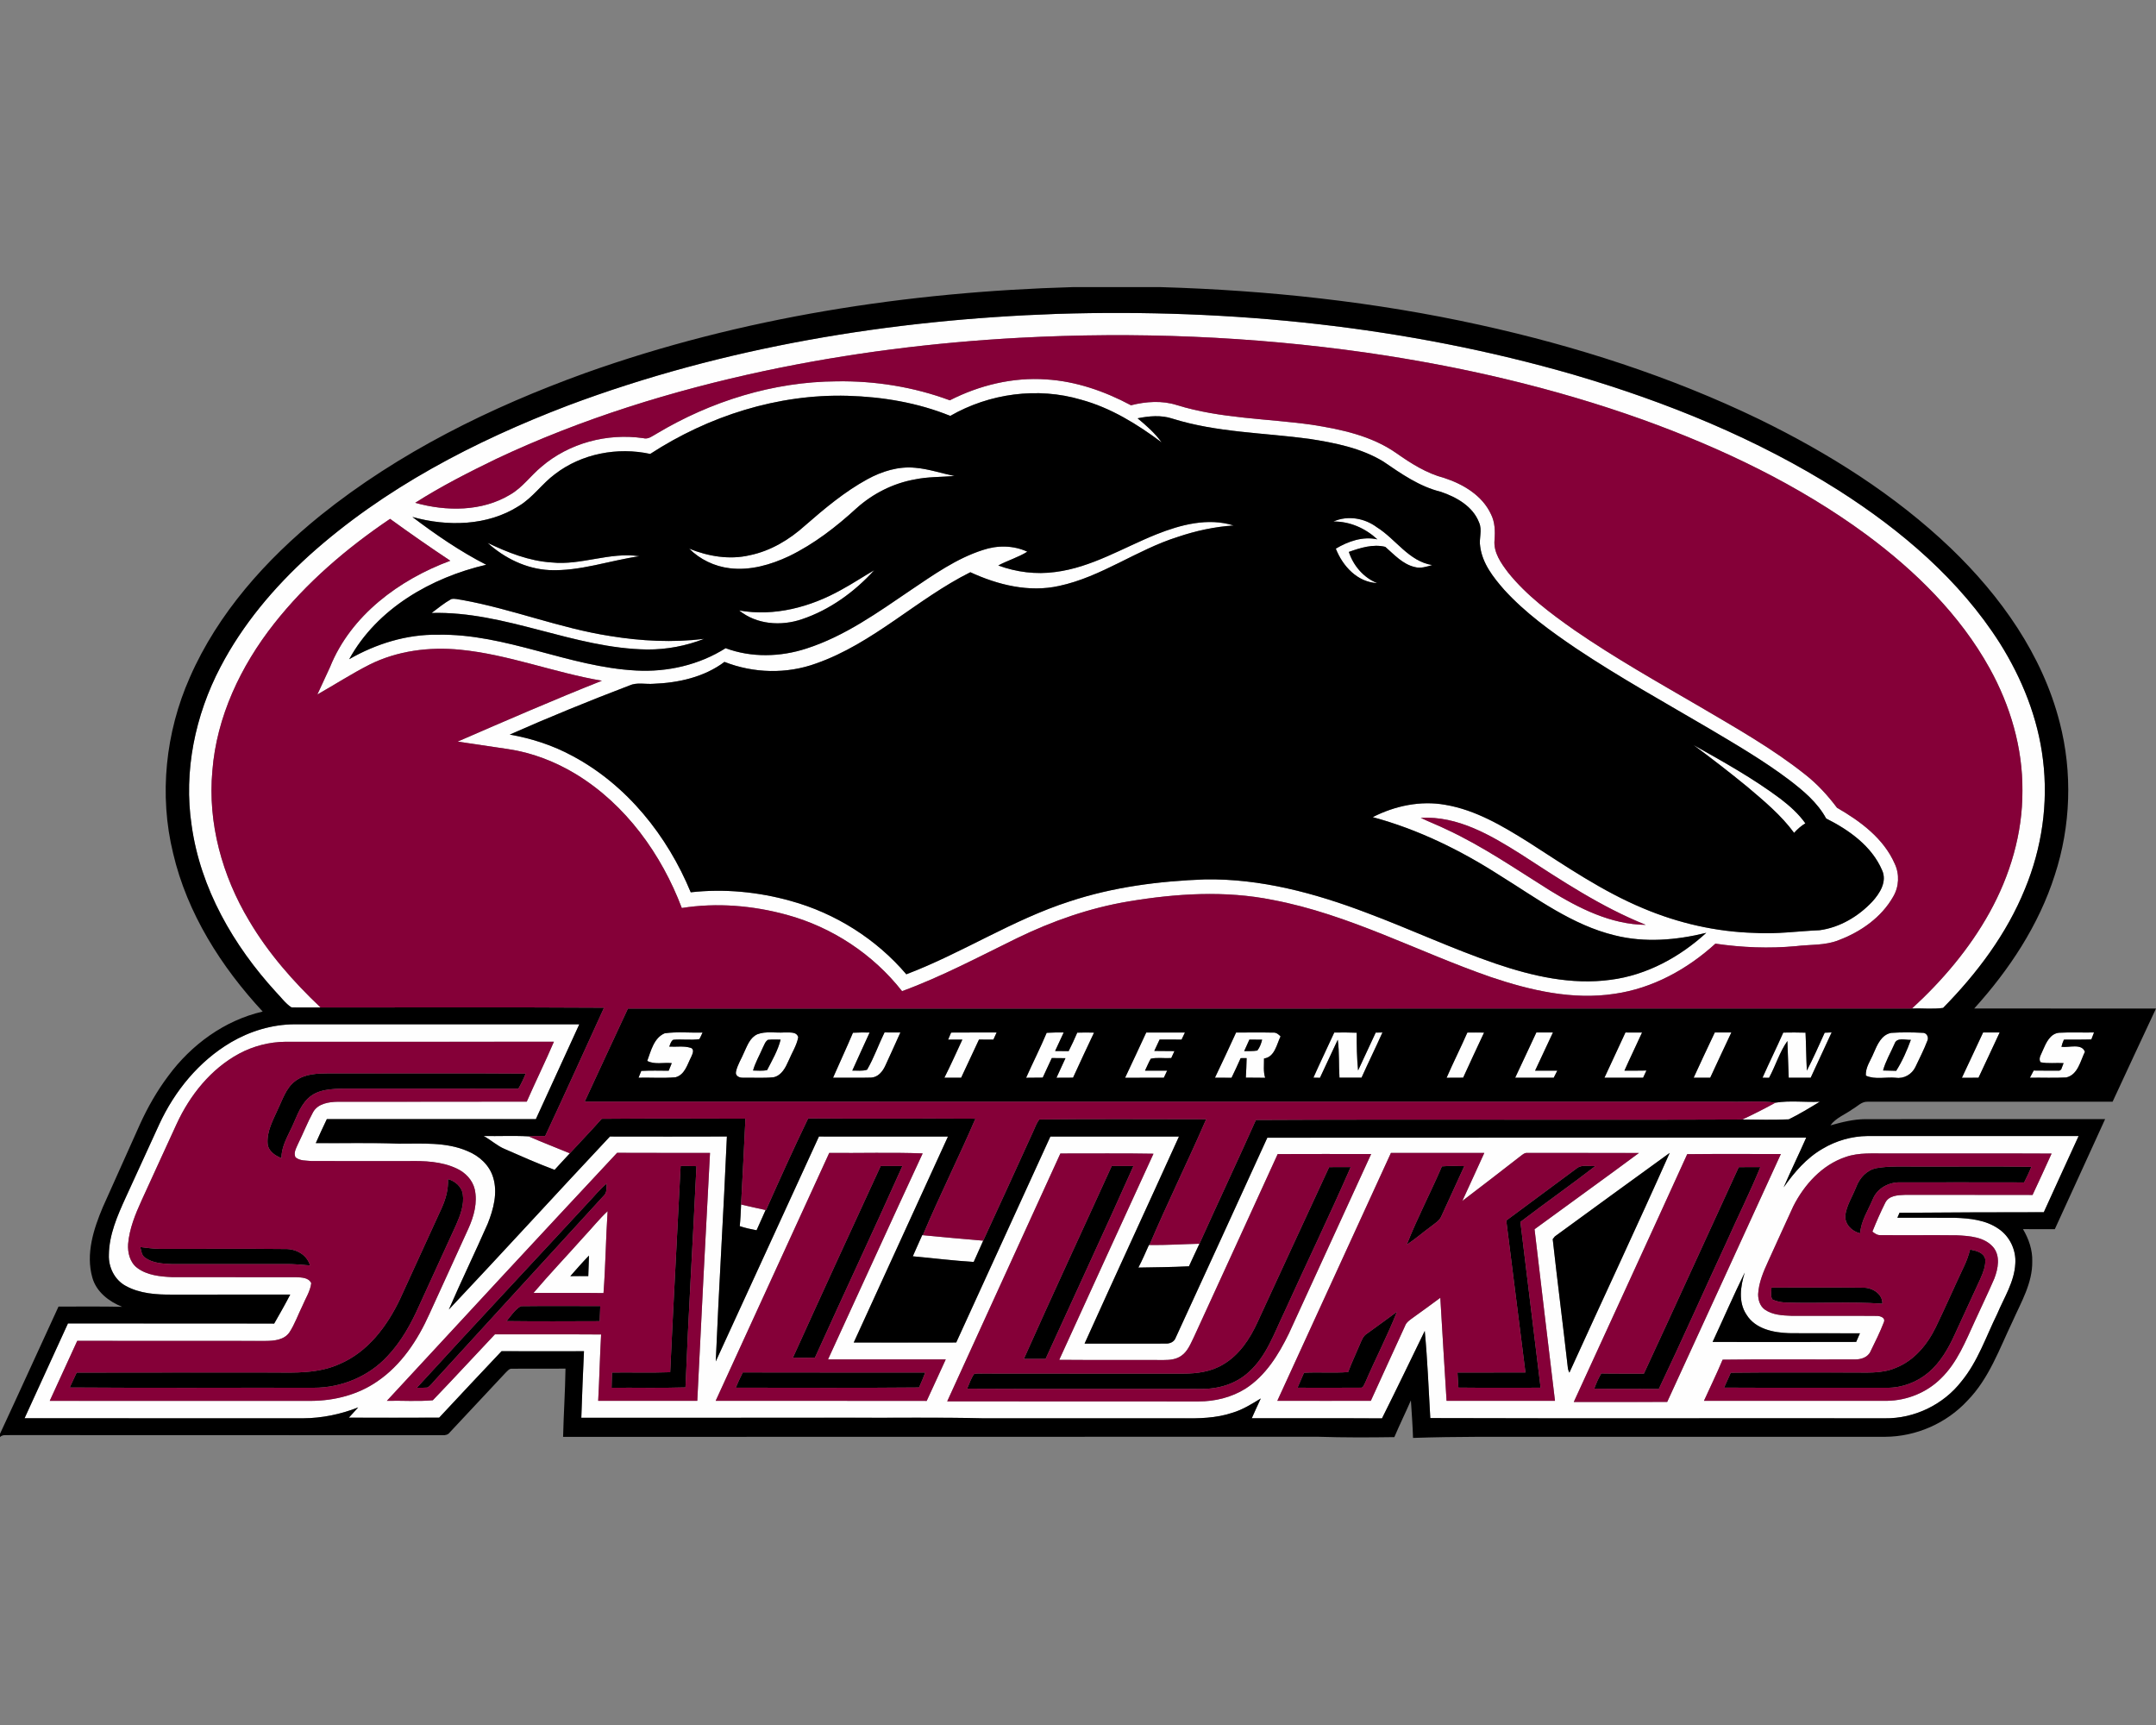 <?xml version="1.0" encoding="UTF-8"?>
<!DOCTYPE svg PUBLIC "-//W3C//DTD SVG 1.1//EN" "http://www.w3.org/Graphics/SVG/1.1/DTD/svg11.dtd">
<!-- Creator: CorelDRAW -->
<svg xmlns="http://www.w3.org/2000/svg" xml:space="preserve" width="2000px" height="1600px" version="1.1" style="shape-rendering:geometricPrecision; text-rendering:geometricPrecision; image-rendering:optimizeQuality; fill-rule:evenodd; clip-rule:evenodd"
viewBox="0 0 2000 1600"
 xmlns:xlink="http://www.w3.org/1999/xlink">
 <rect x="0" y="0" width="2000" height="1600" fill="#808080" stroke="none"/>
 <defs>
  <style type="text/css">
   <![CDATA[
    .fil1 {fill:black;fill-rule:nonzero}
    .fil2 {fill:#850038;fill-rule:nonzero}
    .fil0 {fill:#FEFEFE;fill-rule:nonzero}
   ]]>
  </style>
 </defs>
 <g id="Capa_x0020_1">
  <g id="Southern_x0020_Illinois_x0020_Salukis.cdr">
   <path class="fil0" d="M541.46 1147.31c7.48,-7.89 14.21,-16.5 22.19,-23.9 -1.67,25.29 -1.9,50.68 -3.82,75.97 -21.65,-0.3 -43.28,-0.02 -64.93,-0.14 15.04,-17.73 31.13,-34.55 46.56,-51.93zm524.33 7.44l0.51 0.02c15.46,0.26 30.91,-0.83 46.37,-1.16 -3.37,6.92 -6.45,13.97 -9.74,20.93 -15.63,0.81 -31.27,0.89 -46.92,1.19 3.62,-6.83 6.59,-13.95 9.78,-20.98zm-210.32 -9.1l0.62 0.04c18.66,1.72 37.3,3.6 55.98,5.07 -2.89,6.59 -5.9,13.14 -8.83,19.73 -18.88,-1.13 -37.66,-3.51 -56.48,-5.23 2.77,-6.59 5.92,-13.04 8.71,-19.61zm-168.01 -28.42c7.56,1.8 15.16,3.45 22.76,5.11 -2.71,6.31 -5.66,12.49 -8.39,18.78 -5.28,-0.99 -10.53,-2.1 -15.61,-3.82 0.71,-6.67 0.95,-13.38 1.24,-20.07zm-238.83 -63.54c13.89,0.26 27.83,-0.45 41.7,0.32 12.66,5.52 25.53,10.47 38.29,15.73 -4.69,5.13 -9.52,10.15 -14.15,15.34 -15.67,-5.84 -30.95,-12.61 -46.25,-19.32 -7.14,-2.97 -12.8,-8.45 -19.59,-12.07zm1198.4 -30.93c13.43,-2.17 27.46,-0.24 41.1,-0.87 -9.42,5.74 -18.9,11.48 -28.78,16.35 -14.32,0.63 -28.71,0.31 -43.06,0.12 10.43,-4.85 20.68,-10.06 30.74,-15.6zm248.07 -48.76c2.93,-6.71 6.65,-15.27 14.98,-16.09 10.8,-0.59 21.61,-0.04 32.43,-0.25 -0.63,1.6 -1.86,4.82 -2.47,6.43 -8.49,0.29 -16.98,0.1 -25.45,0.21 -0.97,2.14 -1.8,4.34 -2.3,6.65 6.89,0.99 18.71,-3.52 21.77,4.62 -4.21,8.6 -6.51,21.31 -17.31,23.82 -11.22,0.59 -22.5,0.06 -33.72,0.24 1.13,-2.22 2.31,-4.45 3.5,-6.65 7.97,0.12 15.93,0.08 23.9,0.08l1.59 -1.05c0.73,-1.98 1.48,-3.96 2.25,-5.92 -7.14,-0.45 -14.42,0.66 -21.41,-0.83 -2.31,-3.82 1.01,-7.72 2.24,-11.26zm-75.16 25.67c6.69,-13.93 13.04,-28.04 19.67,-41.99 5.09,0 10.23,0 15.36,0 -6.61,13.97 -12.97,28.04 -19.63,41.97 -5.13,-0.04 -10.29,-0.04 -15.4,0.02zm-165.69 -41.91c6.87,-0.14 13.75,-0.14 20.64,0.07 0.57,11.72 0.61,23.49 1.23,35.21 5.93,-11.5 11.23,-23.35 16.54,-35.15 1.62,-0.06 4.83,-0.21 6.45,-0.29 -6.37,14.07 -13.06,27.96 -19.43,42.03 -6.79,0 -13.58,0 -20.38,0 -0.56,-11.34 -0.66,-22.7 -1.23,-34.04 -7.3,10.29 -10.95,22.98 -17.02,34.12 -1.5,-0.02 -4.53,-0.08 -6.04,-0.1 6.2,-14.05 13.06,-27.79 19.24,-41.85zm-63.52 -0.12c5.1,0.04 10.21,0.04 15.35,0.04 -6.63,13.95 -13.1,27.96 -19.61,41.97 -5.14,-0.04 -10.25,-0.02 -15.37,-0.02 6.47,-14.03 12.96,-28.04 19.63,-41.99zm-102.37 41.97c6.43,-13.99 13.06,-27.92 19.47,-41.93 5.11,-0.02 10.27,-0.02 15.4,0.04 -5.35,11.83 -11.07,23.47 -16.33,35.34 6.79,0.02 13.6,0.04 20.42,-0.1 -1.07,2.22 -2.08,4.45 -3.1,6.67 -11.96,-0.02 -23.91,0.02 -35.86,-0.02zm-82.82 0c6.63,-13.93 13.06,-27.96 19.63,-41.93 5.11,0 10.25,0 15.4,0 -5.58,11.77 -11,23.62 -16.56,35.4 6.86,-0.02 13.75,-0.02 20.62,0 -1.13,2.18 -2.24,4.37 -3.33,6.57 -11.93,-0.06 -23.86,0 -35.76,-0.04zm-44.36 -41.87c5.16,-0.08 10.33,-0.08 15.51,0.02 -6.51,13.93 -13.06,27.82 -19.41,41.83 -5.13,0.02 -10.25,0.04 -15.36,0.08 6.14,-14.11 13.1,-27.83 19.26,-41.93zm-123.47 -0.02c6.93,-0.08 13.89,-0.14 20.84,0.17 -0.06,11.68 0.12,23.39 1.27,35.01 5.46,-11.69 10.9,-23.39 16.34,-35.11 1.55,-0.03 4.69,-0.09 6.26,-0.13 -6.28,14.05 -13.1,27.88 -19.4,41.93 -6.82,0.06 -13.65,0.06 -20.46,-0.02 -0.77,-11.7 0,-23.55 -1.6,-35.17 -5.56,11.74 -11.02,23.53 -16.51,35.29 -1.52,-0.04 -4.55,-0.08 -6.07,-0.12 6.23,-14.05 12.96,-27.86 19.33,-41.85zm-174.4 -0.04c11.94,0 23.91,0 35.88,0 -1.05,2.19 -2.08,4.37 -3.11,6.57 -6.8,-0.02 -13.59,0 -20.38,-0.04 -1.66,3.52 -3.32,7.02 -4.93,10.56 6.22,0.12 12.45,0.12 18.7,0.16 -0.73,1.62 -2.21,4.83 -2.96,6.45 -6.3,0.42 -12.91,-0.75 -19,0.62 -2.06,3.56 -3.58,7.38 -5.36,11.08 6.86,-0.04 13.71,-0.02 20.56,-0.02 -1.05,2.18 -2.08,4.37 -3.09,6.57 -11.99,0.02 -23.98,-0.04 -35.94,0.04 6.63,-13.95 13.1,-27.98 19.63,-41.99zm-92.37 0.29c5.26,-0.35 10.51,-0.35 15.79,-0.29 -2.65,5.72 -5.36,11.43 -7.97,17.17 4.17,0 8.37,0.04 12.56,0.12 2.85,-5.62 5.5,-11.34 7.98,-17.14 5.18,-0.19 10.37,-0.19 15.57,-0.02 -6.55,13.9 -13.12,27.79 -19.47,41.78 -5.13,0.02 -10.25,0.04 -15.38,0.08 2.77,-6.06 5.58,-12.11 8.35,-18.17 -4.25,-0.06 -8.45,-0.08 -12.68,-0.12 -2.83,6.04 -5.68,12.07 -8.41,18.15 -5.15,0.08 -10.29,0.12 -15.42,0.14 6.2,-13.97 13.18,-27.59 19.08,-41.7zm-88.65 -0.23c14.05,-0.14 28.14,-0.02 42.22,-0.06 -1.02,2.19 -2.01,4.39 -3,6.59 -4.46,-0.04 -8.91,-0.04 -13.36,-0.04 -5.54,11.79 -10.98,23.62 -16.54,35.38 -5.19,-0.02 -10.39,0.12 -15.56,0.02 5.86,-11.64 11.2,-23.55 16.68,-35.38 -4.41,-0.02 -8.82,0 -13.2,0.05 0.68,-1.64 2.08,-4.92 2.76,-6.56zm-91.05 0.17c5.14,-0.29 10.31,-0.27 15.47,-0.21 -5.46,11.75 -10.74,23.58 -16.09,35.34 4.54,-0.18 9.34,0.65 13.74,-0.85 6.39,-11 10.56,-23.16 16.17,-34.57 4.9,0.06 9.79,0.06 14.7,0.06 -4.71,10.27 -9.22,20.66 -14.03,30.89 -2.44,5.32 -6.79,10.68 -13.1,10.94 -11.78,0.34 -23.57,0 -35.33,0.12 6.1,-13.93 12.53,-27.71 18.47,-41.72zm-190.83 26.12c3.43,-9.3 6.18,-21.43 16.21,-25.62 11.56,-1.64 23.41,-0.32 35.09,-0.69 -0.89,2.07 -1.84,4.09 -2.89,6.09 -7.98,1.21 -16.21,-0.16 -24.26,0.61 -2.24,1.33 -2.77,4.08 -3.7,6.34 6.6,0.41 13.45,-0.87 19.86,1.14 3.82,1.31 1.67,5.72 0.56,8.24 -3.66,7.02 -5.94,16.8 -14.65,19.07 -11.39,0.99 -22.87,0.16 -34.29,0.4 0.85,-2.1 1.68,-4.2 2.53,-6.31 8.47,-0.4 16.94,-0.26 25.43,-0.16 1.01,-2.32 1.94,-4.69 2.85,-7.03 -7.54,-0.85 -15.79,1.61 -22.74,-2.08zm970.51 -293.03c27.64,15.54 55.51,31.01 80.93,50.07 8.51,6.55 16.63,13.79 22.88,22.6 -3.92,2.39 -7.4,5.4 -10.43,8.86 -12.09,-16.5 -27.94,-29.6 -43.42,-42.74 -16.32,-13.36 -33,-26.26 -49.96,-38.79zm-1170.53 -122.45c5.93,-4.47 11.69,-9.24 18.2,-12.86 3.33,-0.84 6.79,0.47 10.14,0.81 46.48,8.37 90.69,26.26 137.41,33.46 28.71,4.67 58.06,6.19 86.99,2.61 -16.74,6.57 -34.65,9.95 -52.64,9.86 -68.31,-0.89 -131.51,-35.74 -200.1,-33.88zm379.96 -21.45c10.45,-5.66 20.35,-12.25 30.62,-18.19 -18.21,20.07 -41.18,36.75 -67.03,45.44 -19.33,6.61 -41.99,5.02 -58.26,-8.12 32.66,5.82 66.14,-3.16 94.67,-19.13zm-328.02 -43.56c18.72,8.93 38.41,16.82 59.33,18.15 27.45,2.93 54.1,-9.96 81.49,-5.76 -27.88,4.02 -55.11,14.07 -83.55,12.86 -21.39,-1.11 -41.55,-11.02 -57.27,-25.25zm784.61 -19.81c13.26,-5.89 28.85,-3.22 40.31,5.33 17.59,10.98 29.65,31.62 51.37,35.06 -5.28,1.51 -10.84,3.39 -16.36,1.8 -11.12,-2.63 -18.92,-11.49 -27.21,-18.68 -11.32,-2.81 -23.1,0.89 -33.8,4.69 4.19,12.77 13.67,23.91 26.32,28.93 -18.43,-0.85 -32.04,-15.75 -38.41,-31.97 11.48,-6.81 25.13,-11.66 38.57,-8.61 -11.11,-10.25 -25.51,-16.72 -40.79,-16.55zm-432.23 -39.26c13.44,-7.34 28.84,-12.15 44.31,-10.58 12.43,1.04 24.28,5.16 36.45,7.63 -12.25,1.01 -24.64,0.64 -36.73,3.15 -20.1,3.56 -38.92,13.08 -54.1,26.66 -18.9,17.33 -39.44,33.26 -62.59,44.5 -17.04,8.04 -36.06,13.54 -55.05,11.24 -14.13,-1.66 -27.59,-8.11 -37.68,-18.16 17.69,7.12 37.3,10.52 56.12,6.11 19.35,-3.96 36.81,-14.43 51.35,-27.55 18.13,-15.79 36.73,-31.42 57.92,-43zm-277.97 -68.29c144.85,-54.36 299.46,-79.63 453.7,-85.03 161.26,-5.05 324.02,11.5 479.3,56.38 85.97,25.25 169.99,59.28 245.88,107.33 58.16,37.09 112.3,83.09 149.56,141.79 20.55,32.73 35.35,69.5 39.96,108.03 5.08,40.5 -1.09,82.14 -16.68,119.78 -16.96,41.81 -44.51,78.44 -75.97,110.42 -9.48,1.35 -19.26,0.2 -28.86,0.53 28.2,-25.84 53.34,-55.43 71.94,-88.97 19.11,-34.45 30.75,-73.49 30.51,-113.07 0.34,-39.74 -11.24,-78.98 -30.45,-113.59 -27.53,-49.69 -68.95,-90.29 -114.28,-123.86 -62.85,-46.24 -133.96,-80.14 -207.13,-106.56 -83.14,-29.8 -169.65,-49.75 -257.02,-62.33 -106.23,-15.12 -213.96,-19.44 -321.11,-13.74 -79.54,4.26 -158.85,14.21 -236.8,30.73 -85.53,18.29 -169.75,44.27 -248.98,81.65 -25.63,12.43 -51.1,25.37 -75.14,40.71 28.83,8.07 61.98,8.25 88.24,-7.68 11.32,-6.57 18.92,-17.57 28.89,-25.8 25.67,-22.01 61.01,-31.31 94.33,-26.5 4.77,1.4 8.67,-2.1 12.59,-4.22 50.26,-30.06 108.24,-48.16 167,-48.48 35.62,-0.55 71.44,5.19 104.86,17.61 27.47,-13.99 58.49,-21.57 89.37,-19.39 27.7,1.66 54.34,11 78.69,23.98 13.9,-3.5 28.86,-4.61 42.69,-0.12 40.47,12.51 83.23,12.35 124.85,18.15 27.42,4.28 55.78,10.27 78.84,26.52 13.53,9.52 27.84,18.56 43.99,22.81 17.61,5.7 35.38,16.15 43.51,33.55 3.8,7.42 4.02,15.91 3.37,24.06 -1.11,11.56 6.05,21.55 12.68,30.28 17.14,21.31 39.34,37.79 61.58,53.43 37.5,25.82 77.22,48.16 116.52,71.08 33.27,19.59 67.11,38.65 97.42,62.75 11.28,8.82 20.94,19.45 29.51,30.83 21.63,12.43 43.25,28.4 53.54,51.93 4.58,9.71 4,21.31 -1.46,30.55 -10.88,19.18 -30.04,32.59 -50.38,40.25 -12.67,5.17 -26.56,3.98 -39.88,5.62 -24.87,2.32 -49.96,1.29 -74.64,-2.31 -26,23.74 -58.32,41.47 -93.46,46.5 -38.85,5.98 -78.07,-3.11 -114.76,-15.48 -67.58,-23.39 -131.53,-58.17 -202.34,-71.57 -44.13,-8.91 -89.74,-6 -133.87,1.38 -35.96,5.98 -70.63,18.15 -103.36,34.04 -35.2,17.2 -69.87,35.7 -106.7,49.19 -26.91,-34.29 -64.95,-59.4 -106.98,-70.84 -31.56,-8.63 -64.96,-11.42 -97.34,-6.29 -18.9,-49.95 -51.94,-95.88 -97.97,-124.02 -19.3,-11.73 -40.79,-20.08 -63.17,-23.39 -15.61,-2.35 -31.21,-4.69 -46.82,-6.95 44.41,-19.27 88.81,-38.6 133.81,-56.45 -44.34,-7.52 -86.71,-24.42 -131.61,-28.78 -28.54,-2.81 -58.14,0.95 -83.97,13.86 -16.56,8.41 -32.19,18.54 -48.34,27.68 3.86,-8.47 7.78,-16.9 11.71,-25.35 19.32,-48.07 64.24,-81.17 111.61,-98.71 -18.91,-12.56 -37.5,-25.52 -55.88,-38.84 -40.27,27.17 -77.71,59.19 -107.81,97.48 -30.75,39.1 -53.13,86.16 -57.03,136.21 -4.45,48.52 9.18,97.55 34.11,139.07 17.72,30.08 40.99,56.48 66.26,80.44 -9.01,-0.14 -18.03,0.18 -27.05,-0.1 -5.68,-3.68 -9.66,-9.51 -14.39,-14.28 -39.36,-43.06 -70.07,-96.12 -78.17,-154.57 -7.56,-50.17 3.27,-102.09 26.72,-146.78 20.6,-39.48 49.73,-73.99 82.62,-103.79 69.26,-62.2 153.16,-105.75 239.64,-138.76zm354.77 9.58l0 0c-30.19,-12.27 -62.81,-17.71 -95.28,-18.64 -64.75,-1.8 -129,18.76 -183.07,53.92 -30.23,-6.57 -63.52,-0.33 -88.23,18.64 -12.1,8.91 -20.68,21.91 -33.7,29.71 -29.09,18.54 -66.26,19.17 -98.69,10.11 21.71,16.4 44.23,31.94 68.51,44.33 -50.96,11.85 -101.3,40.58 -127.09,87.58 24.94,-14.29 53.35,-23.15 82.25,-22.68 63.2,-1.17 121.3,29.98 183.99,33.21 28.89,1.58 58.38,-5.19 82.92,-20.72 24,8.92 50.8,8.21 74.98,0.32 35.58,-11.44 66.23,-33.49 96.84,-54.25 21.14,-14.22 42.37,-29.34 66.87,-37.16 13.38,-4.51 28.26,-4.39 41.18,1.6 -8.47,5.27 -18.18,8.08 -26.95,12.77 16.8,6.21 35.08,8.49 52.83,6.07 33.63,-4.23 62.91,-22.52 93.84,-34.94 22.39,-8.95 47.89,-15.7 71.66,-8.22 -17.69,1.15 -35.13,4.97 -51.89,10.63 -37.97,11.93 -70.76,37.04 -109.96,45.42 -27.97,6.27 -56.86,-0.93 -82.38,-12.69 -49.65,24.8 -90.06,66 -142.98,84.58 -27.41,9.99 -58.02,9.22 -85.11,-1.41 -18.72,14.09 -42.65,19.42 -65.7,20.29 -7.52,0.63 -15.49,-1.63 -22.58,1.64 -37.34,14.25 -74.35,29.33 -110.9,45.49 20.31,3.53 40.14,10 58.3,19.87 50.46,26.92 87.96,74.05 109.59,126.41 31.05,-3.48 62.75,-0.41 92.79,8.02 41.42,11.42 79.3,35.3 107.2,68.03 51.79,-19.65 98.63,-50.64 151.54,-67.62 40.45,-13.41 83.1,-18.84 125.56,-20.4 51.57,-0.85 102.09,12.79 149.94,30.99 40.25,15.04 79.24,33.36 119.96,47.24 34.02,11.55 70.31,19.85 106.39,14.88 33.36,-4.26 64.09,-21.02 88.67,-43.54 -27.66,6.79 -56.91,9.36 -84.79,2.36 -39.68,-9.54 -72.73,-34.61 -106.84,-55.69 -36.47,-23.39 -75.84,-42.7 -117.79,-53.98 20.54,-10.49 44.39,-15.56 67.3,-11.44 28.26,4.77 53.28,19.73 77.24,34.71 34.43,22.1 68.41,45.51 106.37,61.3 32.59,13.78 67.69,21.79 103.11,22.8 20.23,1.33 40.39,-1.64 60.58,-2.49 18.66,-2.53 35.84,-12.75 48.66,-26.32 7.1,-7.74 14.17,-18.74 9.22,-29.43 -9.62,-22.36 -30.73,-37.28 -51.83,-47.87 -8.03,-14.8 -21.19,-25.78 -34.37,-35.85 -23.45,-17.69 -48.84,-32.54 -74.07,-47.5 -41.44,-24.36 -83.53,-47.69 -123.54,-74.42 -23.75,-16.09 -47.3,-33.09 -66.71,-54.4 -10.07,-11.48 -20.22,-24.4 -22.24,-40.03 -1.37,-7.43 2.19,-15.14 -1.05,-22.35 -5.74,-15.04 -21.06,-23.6 -35.54,-28.49 -19.79,-4.85 -36.69,-16.72 -53.25,-28.04 -20.66,-12.59 -44.92,-17.34 -68.51,-21.02 -42.39,-5.76 -85.91,-5.88 -127.07,-18.76 -10.48,-3.52 -21.78,-2.47 -32.41,-0.34 8.09,6.71 16.09,13.7 22.26,22.29 -22.66,-16.9 -47.21,-32.08 -74.72,-39.56 -40.31,-11.91 -84.99,-5.84 -121.31,15.04zm436.45 372.82l0 0c7.89,3.84 16.14,6.93 24.04,10.82 33.68,15.64 64.31,36.83 95.7,56.46 26.93,16.59 56.69,31.68 89.01,31.98 -41.42,-16.56 -78.64,-41.4 -115.9,-65.56 -27.89,-17.59 -58.62,-35.68 -92.85,-33.7zm-1103.9 208.32c17.79,-10.45 38.23,-16.68 58.93,-16.82 88.14,0.04 176.26,0 264.4,0.02 -13.44,29.32 -26.84,58.67 -40.29,87.96 -64.65,-0.06 -129.27,0 -193.9,-0.02 -3.56,7.34 -6.92,14.78 -10.25,22.24 25.69,0.22 51.4,-0.51 77.08,0.52 21.33,0.15 43.64,-1.81 63.72,6.92 10.81,4.41 20.35,13 23.73,24.44 4.41,14.29 0.28,29.45 -5.05,42.9 -11.73,26.68 -24.48,52.9 -36.07,79.63 50.16,-53.17 99.4,-107.23 149.46,-160.52 36.14,0.06 72.31,0.11 108.48,-0.02 -3.02,69.57 -7.4,139.05 -10.32,208.61 32.01,-69.48 63.74,-139.08 95.71,-208.59 39.9,0.11 79.79,0.02 119.69,0.04 -28.99,63.74 -58.38,127.3 -87.41,191.04 31.68,-0.02 63.38,0.06 95.08,-0.04 29.04,-63.7 58.2,-127.36 87.33,-191.02 39.74,0.04 79.51,0.02 119.27,0.02 -29.01,64.09 -58.63,127.91 -87.55,192.05 25.16,-0.02 50.33,0.08 75.5,-0.04 3.88,0.1 7.76,-1.67 9.08,-5.56 28.4,-61.73 56.74,-123.53 84.94,-185.37 166.64,-0.15 333.28,0 499.9,-0.07 -6.79,15.43 -14.21,30.59 -20.9,46.08 9.84,-13.93 21.18,-27.23 36.18,-35.83 12.52,-7.46 27.03,-11.6 41.63,-11.76 65.25,-0.02 130.53,0.04 195.8,-0.02 -10.71,23.59 -21.69,47.06 -32.32,70.69 -44.62,0.02 -89.23,0.14 -133.85,0.53 -0.48,1.15 -1.47,3.45 -1.96,4.59 17.77,0.06 35.54,-0.06 53.33,0.06 13.93,0.44 28.73,2 40.49,10.19 10.45,7.03 16.5,19.87 15.55,32.4 -0.85,16.82 -10.37,31.34 -16.74,46.48 -10.41,21.12 -17.97,44.09 -33.09,62.51 -16.74,21.65 -43.67,34.73 -71.02,34.38 -140.62,-0.18 -281.22,0.24 -421.82,-0.2 -1.56,-26.95 -2.61,-53.98 -5.14,-80.84 -13.16,27.07 -26.2,54.22 -39.68,81.12 -40.27,-0.26 -80.54,0 -120.79,-0.12 2.65,-6.18 5.6,-12.23 8.37,-18.35 -8.31,5.07 -16.66,10.35 -26.06,13.18 -15.36,5.21 -31.76,5.47 -47.81,5.19 -61.29,0.02 -122.59,-0.02 -183.9,0.02 -41.1,-1.03 -82.24,-0.3 -123.38,-0.52 -83.04,0.02 -166.09,-0.04 -249.16,0.04 0.63,-20.6 1.56,-41.18 2.47,-61.74 -25.47,0.06 -50.96,0.08 -76.46,-0.02 -19.4,20.44 -38.63,41.06 -57.87,61.64 -27.94,0.14 -55.88,0.1 -83.8,0.02 2.93,-3.14 5.78,-6.35 8.68,-9.51 -16.28,6.41 -33.7,10.01 -51.21,10.09 -86.08,-0.06 -172.18,0.02 -258.28,-0.04 13.35,-29.35 26.81,-58.62 40.25,-87.94 63.78,0.12 127.54,-0.12 191.32,0.12 5.08,-8.91 10.21,-17.81 14.88,-26.92 -36.49,0.1 -72.98,-0.02 -109.45,0.04 -14.61,0.14 -30.02,-0.85 -43.08,-8.03 -10.31,-5.52 -16.15,-17.3 -15.7,-28.8 0.18,-18.68 7.86,-36.19 15.48,-52.91 10.45,-22.74 20.8,-45.55 31.28,-68.29 14.27,-30.85 36.83,-58.46 66.3,-75.85zm7.67 10.45l0 0c-26.18,14.13 -45.65,38.54 -57.94,65.28 -10.88,23.55 -21.59,47.18 -32.43,70.78 -5.86,12.83 -11.32,26.22 -12.53,40.43 -0.53,8.06 1.68,17.04 8.41,22.15 9.26,6.94 21.33,8.09 32.52,8.6 38.35,0.08 76.72,-0.04 115.07,0.06 5,0.26 11.48,0.26 13.91,5.53 -0.97,7.63 -5.36,14.16 -8.25,21.13 -4.04,8.19 -7.05,16.96 -12.09,24.62 -4.87,6.92 -14.11,7.79 -21.85,7.83 -58.3,-0.08 -116.6,0.06 -174.89,-0.08 -8.53,18.53 -17.04,37.09 -25.51,55.65 80.95,0 161.89,-0.02 242.83,0.02 21.45,-0.14 43.16,-5.72 60.93,-18.01 22.32,-15.12 37.63,-38.45 48.48,-62.71 12.01,-26.42 24.2,-52.77 36.15,-79.19 5.09,-11.32 8.61,-24.05 5.82,-36.43 -2.06,-8.61 -8.71,-15.46 -16.6,-19.12 -14.17,-6.75 -30.28,-7.22 -45.69,-6.93 -29.71,-0.04 -59.43,0.08 -89.13,-0.06 -4.99,-0.49 -10.77,-0.04 -14.84,-3.48 -2.12,-4.29 0.89,-8.79 2.49,-12.7 4.77,-9.62 8.65,-19.69 13.81,-29.09 4.49,-8.12 14.66,-9.6 23.06,-9.72 58.39,-0.12 116.79,0.1 175.19,-0.12 8.17,-18.6 17.15,-36.85 25.17,-55.53 -83,0.04 -165.99,-0.03 -248.99,0.02 -14.98,0.14 -29.88,3.98 -43.1,11.07zm350.72 91.94l0 0c-71.42,76.46 -142.56,153.18 -213.56,230.02 14.19,-0.34 28.5,0.75 42.59,-0.51 19.43,-20.13 38.35,-40.79 57.6,-61.13 32.83,0.08 65.68,-0.14 98.53,0.1 -1.15,20.5 -1.58,41.06 -2.71,61.56 30.63,0 61.27,0 91.92,0 3.7,-76.66 7.72,-153.3 11.81,-229.93 -28.73,-0.11 -57.46,0.08 -86.18,-0.11zm196.78 0.11l0 0c-35.04,76.67 -70.31,153.23 -105.35,229.93 65.26,0.04 130.5,-0.08 195.75,0.06 5.97,-12.8 11.75,-25.65 17.67,-38.47 -36.41,-0.02 -72.8,0.04 -109.2,-0.02 29.37,-63.66 58.26,-127.52 87.81,-191.08 -28.86,-1.05 -57.79,-0.18 -86.68,-0.42zm214.43 0.5l0 0c-34.88,76.68 -70.11,153.22 -104.98,229.89 77.69,0.11 155.37,-0.02 233.08,0.09 15.18,0.04 30.59,-3.72 43.55,-11.81 18.72,-12.01 30.77,-31.58 40.31,-51.17 25.49,-55.47 50.9,-110.98 76.31,-166.49 -28.89,-0.02 -57.79,-0.1 -86.7,0.04 -25.76,56.68 -51.86,113.19 -77.75,169.79 -3.06,6.15 -5.66,13.1 -11.51,17.2 -4.68,3.44 -10.69,4.05 -16.31,4.03 -32.37,-0.17 -64.73,0.12 -97.08,-0.17 29.16,-63.72 58.15,-127.52 87.44,-191.18 -28.79,-0.56 -57.58,-0.12 -86.36,-0.22zm306.63 -0.52l0 0c-35.12,76.63 -70.25,153.25 -105.39,229.91 28.91,0.1 57.82,0.02 86.73,0.02 10.45,-23.13 21.14,-46.15 31.66,-69.28 1.29,-3.8 4.87,-5.9 7.92,-8.17 8.35,-5.96 16.64,-12.01 24.89,-18.13 1.92,31.86 3.76,63.74 5.8,95.6 33.54,0 67.05,0 100.57,0 -6.41,-53.05 -12.71,-106.11 -18.96,-159.16 32.22,-23.65 64.75,-46.92 96.85,-70.75 -34.46,-0.08 -68.91,-0.06 -103.36,-0.02 -2.65,-0.37 -4.61,1.55 -6.53,2.97 -17.93,13.95 -35.88,27.81 -53.96,41.56 6.8,-14.86 13.67,-29.66 20.38,-44.53 -28.87,-0.06 -57.73,-0.02 -86.6,-0.02zm152.02 77.5l0 0c-0.49,0.63 -1.45,1.88 -1.94,2.49 4.37,39.38 9.44,78.68 13.89,118.06 0.12,1.96 0.62,3.96 1.58,5.74 30.88,-67.99 62.68,-135.59 93.03,-203.79 -35.62,25.69 -71.06,51.65 -106.56,77.5zm269.82 -73.74l0 0c-21.89,7.29 -38.39,25.59 -48.6,45.72 -7.96,17.15 -15.65,34.41 -23.53,51.57 -4.35,9.49 -8.49,19.35 -9.08,29.9 -0.06,5.34 1.68,11.16 6.23,14.38 7.15,5.01 16.27,5.41 24.7,5.76 26.3,0.12 52.64,-0.14 78.95,0.1 3.17,-0.1 8.63,1.56 6.71,5.9 -3.5,9.18 -7.95,17.97 -12.25,26.81 -2.43,5.76 -9.04,7.8 -14.8,7.62 -40.84,0.22 -81.67,-0.32 -122.49,0.26 -5.38,12.9 -11.54,25.45 -17.3,38.17 56.64,-0.02 113.29,0.04 169.93,-0.02 18.52,-0.3 36.83,-7.7 49.97,-20.82 15.12,-14.68 22.85,-34.61 31.5,-53.33 5.94,-13.06 12.21,-25.96 17.89,-39.12 3.58,-9.24 5.9,-21.19 -1.09,-29.39 -8.25,-9.4 -21.81,-10.25 -33.46,-10.86 -23.63,-0.3 -47.26,0.08 -70.87,-0.16 -3.02,0.24 -5.42,-1.6 -7.63,-3.26 3.66,-9.11 7.6,-18.13 12.01,-26.92 3.36,-6.57 11.61,-6.94 18.07,-7.16 39.51,0.04 79.01,-0.06 118.49,0.06 6.04,-12.71 11.79,-25.57 17.65,-38.37 -50.8,-0.26 -101.59,-0.04 -152.39,-0.1 -12.9,0.14 -26.2,-1.09 -38.61,3.26zm-146.99 -2.61l0 0c-34.85,76.7 -70.15,153.21 -105.22,229.83 28.87,-0.04 57.75,0 86.64,-0.02 35.26,-76.6 70.31,-153.27 105.43,-229.93 -28.95,0.02 -57.9,-0.21 -86.85,0.12zm53.35 109.81l0 0c-10.45,21.21 -19.81,42.94 -29.8,64.37 44.4,0.04 88.79,0.12 133.18,-0.04 1.16,-2.67 2.33,-5.34 3.5,-7.99 -21.95,-0.12 -43.91,0.14 -65.86,-0.12 -14.48,-0.47 -31.24,-3.9 -39.4,-17.2 -7.79,-11.65 -5.52,-26.43 -1.62,-39.02zm-915.89 -221.04c7.98,-3.05 16.8,-1.07 25.17,-1.66 4.3,0.29 11.17,-1.15 12.71,4.43 -1.45,7.72 -5.88,14.43 -8.87,21.59 -2.83,6.41 -6.47,13.87 -13.99,15.53 -9.42,0.95 -18.94,0.28 -28.39,0.42 -3.19,0.22 -7.37,-1.62 -6.51,-5.52 1.34,-6.43 5.1,-12.03 7.57,-18.05 2.93,-6.25 5.49,-13.71 12.31,-16.74zm9.82 5.16l0 0c-2.63,1.63 -3.5,4.81 -4.85,7.4 -3.01,7.03 -6.93,13.68 -9.02,21.1 4.35,0 8.8,0.57 13.08,-0.42 4.63,-9.12 10.05,-18.28 12.5,-28.27 -3.93,-0.02 -7.83,-0.24 -11.71,0.19zm434.22 -6.74c11.4,0.02 22.84,-0.22 34.26,0.07 2.89,-0.33 5.1,1.55 7,3.49 -3.7,7.56 -5.34,19.11 -15.35,20.52 0.1,5.94 -0.79,12.11 1.07,17.89 -5.98,0 -11.96,-0.08 -17.93,-0.14 0.28,-6.04 0.67,-12.09 0.73,-18.13 -1.4,0.02 -4.17,0.04 -5.54,0.06 -2.73,6.1 -5.5,12.19 -8.45,18.19 -5.16,-0.06 -10.29,-0.06 -15.4,-0.04 6.73,-13.87 13.12,-27.92 19.61,-41.91zm12.35 6.55l0 0c-1.64,3.54 -3.26,7.1 -4.83,10.68 4.04,-0.12 8.18,0.18 12.21,-0.53 2.3,-2.95 3.57,-6.51 4.44,-10.1 -3.96,-0.07 -7.9,-0.09 -11.82,-0.05zm579.02 12.64c3.35,-7.64 7.13,-17.16 16.41,-18.88 9.56,-0.63 19.25,-0.55 28.83,-0.06 3.96,-0.35 6.35,4.16 4.59,7.54 -3.16,8.29 -7.26,16.19 -11.04,24.22 -3.26,6.77 -10.57,11.03 -18.09,9.94 -9.2,-0.91 -19.13,1.94 -27.8,-1.96 -0.61,-7.68 4.41,-14.01 7.1,-20.8zm19.36 -8.57l0 0c-3.58,8.19 -8.21,15.95 -10.57,24.58 4.04,0.1 8.13,0.16 12.19,0.3 5.66,-8.93 9.99,-18.8 13.6,-28.72 -5.11,0.32 -13.1,-2.77 -15.22,3.84zm-1228.31 215.34l0 0c5.57,-0.09 11.1,-0.11 16.66,-0.04 0.1,-6.35 0.57,-12.7 0.65,-19.03 -5.98,6.15 -11.64,12.62 -17.31,19.07z"/>
   <path class="fil1" d="M881.51 385.76c36.32,-20.88 81,-26.95 121.31,-15.04 27.51,7.48 52.06,22.66 74.72,39.56 -6.17,-8.59 -14.17,-15.58 -22.26,-22.29 10.63,-2.13 21.93,-3.18 32.41,0.34 41.16,12.88 84.68,13 127.07,18.76 23.59,3.68 47.85,8.43 68.51,21.02 16.56,11.32 33.46,23.19 53.25,28.04 14.48,4.89 29.8,13.45 35.54,28.49 3.24,7.21 -0.32,14.92 1.05,22.35 2.02,15.63 12.17,28.55 22.24,40.03 19.41,21.31 42.96,38.31 66.71,54.4 40.01,26.73 82.1,50.06 123.54,74.42 25.23,14.96 50.62,29.81 74.07,47.5 13.18,10.07 26.34,21.05 34.37,35.85 21.1,10.59 42.21,25.51 51.83,47.87 4.95,10.69 -2.12,21.69 -9.22,29.43 -12.82,13.57 -30,23.79 -48.66,26.32 -20.19,0.85 -40.35,3.82 -60.58,2.49 -35.42,-1.01 -70.52,-9.02 -103.11,-22.8 -37.96,-15.79 -71.94,-39.2 -106.37,-61.3 -23.96,-14.98 -48.98,-29.94 -77.24,-34.71 -22.91,-4.12 -46.76,0.95 -67.3,11.44 41.95,11.28 81.32,30.59 117.79,53.98 34.11,21.08 67.16,46.15 106.84,55.69 27.88,7 57.13,4.43 84.79,-2.36 -24.58,22.52 -55.31,39.28 -88.67,43.54 -36.08,4.97 -72.37,-3.33 -106.39,-14.88 -40.72,-13.88 -79.71,-32.2 -119.96,-47.24 -47.85,-18.2 -98.37,-31.84 -149.94,-30.99 -42.46,1.56 -85.11,6.99 -125.56,20.4 -52.91,16.98 -99.75,47.97 -151.54,67.62 -27.9,-32.73 -65.78,-56.61 -107.2,-68.03 -30.04,-8.43 -61.74,-11.5 -92.79,-8.02 -21.63,-52.36 -59.13,-99.49 -109.59,-126.41 -18.16,-9.87 -37.99,-16.34 -58.3,-19.87 36.55,-16.16 73.56,-31.24 110.9,-45.49 7.09,-3.27 15.06,-1.01 22.58,-1.64 23.05,-0.87 46.98,-6.2 65.7,-20.29 27.09,10.63 57.7,11.4 85.11,1.41 52.92,-18.58 93.33,-59.78 142.98,-84.58 25.52,11.76 54.41,18.96 82.38,12.69 39.2,-8.38 71.99,-33.49 109.96,-45.42 16.76,-5.66 34.2,-9.48 51.89,-10.63 -23.77,-7.48 -49.27,-0.73 -71.66,8.22 -30.93,12.42 -60.21,30.71 -93.84,34.94 -17.75,2.42 -36.03,0.14 -52.83,-6.07 8.77,-4.69 18.48,-7.5 26.95,-12.77 -12.92,-5.99 -27.8,-6.11 -41.18,-1.6 -24.5,7.82 -45.73,22.94 -66.87,37.16 -30.61,20.76 -61.26,42.81 -96.84,54.25 -24.18,7.89 -50.98,8.6 -74.98,-0.32 -24.54,15.53 -54.03,22.3 -82.92,20.72 -62.69,-3.23 -120.79,-34.38 -183.99,-33.21 -28.9,-0.47 -57.31,8.39 -82.25,22.68 25.79,-47 76.13,-75.73 127.09,-87.58 -24.28,-12.39 -46.8,-27.93 -68.51,-44.33 32.43,9.06 69.6,8.43 98.69,-10.11 13.02,-7.8 21.6,-20.8 33.7,-29.71 24.71,-18.97 58,-25.21 88.23,-18.64 54.07,-35.16 118.32,-55.72 183.07,-53.92 32.47,0.93 65.09,6.37 95.28,18.64zm-192.48 887.21c56.42,0.18 112.85,0.02 169.27,0.08 -1.78,4.69 -3.64,9.34 -5.76,13.89 -56.65,0.56 -113.33,0.16 -170.02,0.2 1.98,-4.81 4.17,-9.52 6.51,-14.17zm578.9 -35.88c9.28,-6.82 18.72,-13.41 27.92,-20.36 -8.8,22.28 -19.94,43.58 -29.38,65.6 -1.17,1.8 -1.69,5.42 -4.65,4.79 -19.38,0.2 -38.79,0.04 -58.18,0.04 1.96,-4.65 3.99,-9.26 6.01,-13.89 13.62,-0.71 27.31,0.37 40.93,-0.61 3.3,-8.79 7.36,-17.26 10.98,-25.91 1.56,-3.54 2.87,-7.52 6.37,-9.66zm-798.02 -11.73c4.07,-4.85 7.67,-10.63 13.2,-13.85 24.57,-0.3 49.17,-0.08 73.73,-0.08 -0.2,4.67 -0.4,9.34 -0.54,14.03 -28.79,0.08 -57.6,0.28 -86.39,-0.1zm1173.38 -31.13c28.45,0.08 56.91,-0.26 85.36,0.16 8.26,-0.08 17.79,5.72 17.52,14.84 -30.18,-2.14 -60.52,0.02 -90.75,-1.13 -3.84,-0.31 -7.66,-1.12 -11.14,-2.67 -2.34,-3.3 -0.86,-7.52 -0.99,-11.2zm-24.8 -13.89c-3.9,12.59 -6.17,27.37 1.62,39.02 8.16,13.3 24.92,16.73 39.4,17.2 21.95,0.26 43.91,0 65.86,0.12 -1.17,2.65 -2.34,5.32 -3.5,7.99 -44.39,0.16 -88.78,0.08 -133.18,0.04 9.99,-21.43 19.35,-43.16 29.8,-64.37zm-1089.43 3.34c5.67,-6.45 11.33,-12.92 17.31,-19.07 -0.08,6.33 -0.55,12.68 -0.65,19.03 -5.56,-0.07 -11.09,-0.05 -16.66,0.04zm1298.5 -24.65c5.36,0.99 12.68,2.59 14.03,8.88 0.53,6.32 -1.96,12.37 -4.43,18.05 -7.86,17 -15.68,34 -23.49,51.02 -6,13.31 -13.4,26.47 -24.66,36.03 -10.61,8.99 -24.38,14.25 -38.33,14.21 -50.44,-0.12 -100.9,0.16 -151.33,-0.14 2.08,-4.61 4.16,-9.22 6.2,-13.85 36.9,-0.44 73.79,-0.06 110.7,-0.18 14.2,-0.2 29.03,1.48 42.46,-4.39 16.96,-6.69 29.15,-21.51 36.97,-37.56 9.04,-18.7 17.35,-37.74 26.22,-56.5 2.43,-4.99 4.25,-10.23 5.66,-15.57zm-1697.41 -2.36c5.74,0.7 11.5,1.55 17.32,1.65 39,0.15 78.02,-0.28 117.01,0.19 10.09,-0.23 20.2,5.11 23.13,15.24 -7.54,-0.65 -15.1,-1.38 -22.68,-1.29 -35.04,0.06 -70.09,-0.02 -105.13,0.04 -8.57,-0.35 -17.93,-0.77 -25.16,-5.89 -3.38,-2.2 -3.52,-6.49 -4.49,-9.94zm415.61 -41.38c5.64,-5.87 10.68,-12.36 17.05,-17.51 -0.27,3.96 0.46,8.69 -3.02,11.56 -51.81,56.63 -103.66,113.23 -155.46,169.9 -2.62,2.6 -4.65,6.1 -8.02,7.8 -3.2,0.2 -6.41,0.26 -9.6,0.14 52.62,-57.66 106.09,-114.54 159.05,-171.89zm-130.21 -21.66c6.51,1.84 12.6,6.86 13.73,13.81 1.52,9.97 -2.26,19.77 -6.21,28.77 -11.42,24.97 -22.86,49.91 -34.26,74.88 -7.54,16.98 -16.7,33.52 -29.6,47.04 -17.34,18.68 -42.65,29.11 -68.04,29.07 -75.51,-0.16 -151.03,0.32 -226.52,-0.24 2.16,-4.61 4.35,-9.22 6.49,-13.83 60.52,-0.2 121.07,-0.02 181.62,-0.08 21,0.22 42.89,0.99 62.46,-7.99 26.08,-11.13 43.91,-35.07 55.78,-59.98 12.86,-28.1 25.75,-56.18 38.59,-84.3 3.9,-8.49 6.47,-17.73 5.96,-27.15zm1325.2 -10.16c11.93,-2.09 24.1,-1.32 36.15,-1.46 35.84,0.16 71.71,-0.32 107.55,0.24 -2.04,4.92 -4.33,9.75 -6.75,14.48 -38.29,-0.12 -76.56,-0.04 -114.85,-0.04 -10.59,-0.37 -21.31,5.4 -25.47,15.38 -4.33,10.45 -11.04,20.28 -11.81,31.84 -7.64,-1.64 -14.17,-8.15 -13.86,-16.31 1.21,-9.63 6.77,-17.91 10.24,-26.79 3.16,-8.29 9.79,-15.65 18.8,-17.34zm-215.8 190.61c29.6,-63.7 58.61,-127.68 87.96,-191.48 6.69,-0.1 13.36,-0.16 20.08,-0.1 -9.65,23.59 -21.13,46.41 -31.46,69.74 -21.05,45.32 -41.28,91.03 -62.77,136.13 -19.95,-0.48 -39.91,0.18 -59.84,-0.34 1.72,-4.89 3.84,-9.64 6.49,-14.11 13.18,0.28 26.36,0.06 39.54,0.16zm-358.54 -47.47c22.23,-47.99 44.23,-96.1 66.55,-144.05 6.67,-0.06 13.34,-0.12 20.01,-0.04 -19.71,45.16 -41.2,89.57 -61.54,134.47 -9.38,19.45 -16.55,41.1 -33.21,55.82 -11.89,10.95 -28.28,15.74 -44.25,15.44 -72.27,-0.18 -144.55,0.2 -216.82,-0.2 1.92,-4.51 3.58,-9.18 6.15,-13.36 2.59,-1.22 5.66,-0.49 8.45,-0.69 61.96,0.16 123.92,0 185.88,0.08 12.74,0.02 25.94,-1.78 37,-8.51 14.88,-8.71 24.74,-23.61 31.78,-38.96zm296.26 -142.96c4.85,-3.84 11.58,-1.68 17.28,-2.12 -22.86,17.7 -46.59,34.28 -69.56,51.85 6.21,51.27 12.49,102.51 18.74,153.78 -25.43,0 -50.84,0.2 -76.27,-0.1 -0.29,-4.69 -0.57,-9.36 -0.85,-14.01 21.02,-0.02 42.02,0.02 63.05,-0.02 -6,-46.98 -11.89,-93.96 -17.79,-140.94 21.75,-16.22 43.67,-32.23 65.4,-48.44zm-125.1 -1.8c6.9,-0.57 13.85,-0.45 20.78,-0.22 -7.07,15.56 -14.29,31.09 -21.36,46.65 -1.72,4.09 -5.79,6.27 -9.04,8.94 -7.74,5.62 -14.9,11.99 -22.95,17.16 9.69,-24.64 22.12,-48.17 32.57,-72.53zm-306.29 -0.34c6.72,-0.02 13.45,-0.04 20.18,-0.04 -26.67,59.87 -54.38,119.31 -81.53,178.98 -6.71,-0.02 -13.42,-0.02 -20.14,-0.04 26.65,-59.87 54.41,-119.25 81.49,-178.9zm-214.3 -0.02c6.71,0.02 13.44,-0.02 20.15,-0.02 -26.6,59.47 -54.3,118.46 -81.16,177.81 -6.8,0.2 -13.61,0.22 -20.4,-0.04 26.89,-59.37 54.12,-118.58 81.41,-177.75zm-185.6 -0.02c4.89,-0.03 9.8,0.06 14.69,0.18 -3.25,68.41 -7.44,136.8 -10.19,205.23 -22.84,0.72 -45.7,0.12 -68.55,0.32 0.13,-4.71 0.27,-9.42 0.39,-14.13 17.99,-0.22 36,0.34 53.97,-0.3 2.96,-63.78 6.51,-127.55 9.69,-191.3zm810.93 65.41c35.5,-25.85 70.94,-51.81 106.56,-77.5 -30.35,68.2 -62.15,135.8 -93.03,203.79 -0.96,-1.78 -1.46,-3.78 -1.58,-5.74 -4.45,-39.38 -9.52,-78.68 -13.89,-118.06 0.49,-0.61 1.45,-1.86 1.94,-2.49zm-1168.59 -144.05c8.92,-6.94 20.82,-7.18 31.62,-7.28 60.77,0.2 121.55,-0.24 182.32,0.22 -1.9,4.85 -4.2,9.54 -6.79,14.07 -53.81,-0.2 -107.63,-0.02 -161.42,-0.1 -11.65,0.24 -24.91,0.46 -33.8,9.16 -8.37,8.14 -11.32,19.91 -16.58,30.04 -3.82,7.98 -8.04,16.09 -7.98,25.23 -5.95,-2.19 -12.3,-6.55 -12.84,-13.45 -0.83,-11.26 4.89,-21.51 9.34,-31.45 4.51,-9.24 7.6,-19.95 16.13,-26.44zm1483.65 -34.49c2.12,-6.61 10.11,-3.52 15.22,-3.84 -3.61,9.92 -7.94,19.79 -13.6,28.72 -4.06,-0.14 -8.15,-0.2 -12.19,-0.3 2.36,-8.63 6.99,-16.39 10.57,-24.58zm-598.38 -4.07c3.92,-0.04 7.86,-0.02 11.82,0.05 -0.87,3.59 -2.14,7.15 -4.44,10.1 -4.03,0.71 -8.17,0.41 -12.21,0.53 1.57,-3.58 3.19,-7.14 4.83,-10.68zm-446.57 0.19c3.88,-0.43 7.78,-0.21 11.71,-0.19 -2.45,9.99 -7.87,19.15 -12.5,28.27 -4.28,0.99 -8.73,0.42 -13.08,0.42 2.09,-7.42 6.01,-14.07 9.02,-21.1 1.35,-2.59 2.22,-5.77 4.85,-7.4zm283.14 -698.15l80.93 0c99.52,2.91 198.96,13.58 296.24,35.05 89.17,19.59 176.76,47.73 259.06,87.45 64.37,31.4 125.89,70.03 177.84,119.66 46.21,44.35 85.03,98.9 101.04,161.67 11.99,46.33 10.33,96.06 -4.57,141.55 -14.78,46.37 -42.19,87.81 -74.7,123.7 56.2,0.14 112.4,0.02 168.6,0.06 -13.44,28.78 -26.93,57.55 -40.25,86.4 -75.81,0.08 -151.62,0 -227.42,0.04 -5.48,-0.22 -9.36,4.43 -13.83,6.89 -6.86,5 -15.41,7.95 -20.52,15.04 10.63,-2.95 21.43,-5.76 32.57,-5.76 74.09,-0.06 148.18,0.02 222.25,-0.04 -15.41,34.11 -31.2,68.03 -46.68,102.11 -9.85,-0.02 -19.67,0.06 -29.52,-0.08 5.34,9.04 8.92,19.29 8.6,29.92 0.32,20.17 -10.39,37.92 -18.3,55.77 -12.15,25.33 -21.71,52.89 -41.78,73.37 -19.47,21.1 -47.73,33.45 -76.44,33.58 -106.46,0.02 -212.89,0 -319.33,0 -39.26,0.04 -78.52,-0.33 -117.71,1.01l-0.85 0c-0.35,-11.63 -1.26,-23.21 -1.98,-34.8 -4.98,11.43 -10.48,22.61 -15.35,34.09 -23.47,0.36 -46.94,0.42 -70.39,-0.33 -233.57,0.11 -467.14,-0.08 -700.72,0.11 0.51,-21.13 1.92,-42.21 2.23,-63.34 -16.52,0.26 -33.06,-0.1 -49.57,0.14 -2.63,-0.32 -4.23,2.08 -5.93,3.62 -17.2,18.52 -34.6,36.85 -51.81,55.37 -1.59,2.29 -4.32,2.83 -6.95,2.65 -133.43,-0.12 -266.87,0.06 -400.29,-0.1 -3.34,0.38 -7.44,-0.95 -10.03,1.86l0 -3.03c18.28,-39.26 36.13,-78.72 54.28,-118.04 19.67,0.1 39.34,-0.27 59.01,0.22 -12.27,-4.93 -23.86,-13.77 -27.6,-26.99 -6.32,-22.07 1.1,-45.12 9.71,-65.5 11.42,-25.61 22.9,-51.16 34.4,-76.74 7.16,-15.76 15.81,-30.91 26.2,-44.78 21.37,-29.04 52.24,-51.67 87.68,-59.83 -38.51,-41.49 -70.01,-91.09 -83.07,-146.69 -13.26,-54.16 -7.09,-112.34 15.45,-163.2 26.12,-59.68 70.73,-109.43 120.97,-150.1 73,-58.69 158.11,-100.57 245.86,-132.27 145.07,-51.76 299.07,-75.31 452.67,-79.71zm-468.82 109.87l0 0c-86.48,33.01 -170.38,76.56 -239.64,138.76 -32.89,29.8 -62.02,64.31 -82.62,103.79 -23.45,44.69 -34.28,96.61 -26.72,146.78 8.1,58.45 38.81,111.51 78.17,154.57 4.73,4.77 8.71,10.6 14.39,14.28 9.02,0.28 18.04,-0.04 27.05,0.1 87.64,0.1 175.31,-0.33 262.95,0.22 -18.09,39.7 -36.11,79.49 -54.6,119.03 -5.14,-0.04 -10.27,0.02 -15.39,0.3 -13.87,-0.77 -27.81,-0.06 -41.7,-0.32 6.79,3.62 12.45,9.1 19.59,12.07 15.3,6.71 30.58,13.48 46.25,19.32 4.63,-5.19 9.46,-10.21 14.15,-15.34 9.84,-10.67 19.89,-21.15 29.54,-32 44.43,-0.43 88.91,-0.2 133.34,-0.12 -1.21,26.54 -2.69,53.06 -4.04,79.61 -0.29,6.69 -0.53,13.4 -1.24,20.07 5.08,1.72 10.33,2.83 15.61,3.82 2.73,-6.29 5.68,-12.47 8.39,-18.78l0.36 0.08c12.68,-28.5 25.53,-56.97 39.08,-85.05 51.71,0.45 103.44,-0.08 155.17,0.27 -15.62,36.28 -33.41,71.64 -48.74,108.05l-0.62 -0.04c-2.79,6.57 -5.94,13.02 -8.71,19.61 18.82,1.72 37.6,4.1 56.48,5.23 2.93,-6.59 5.94,-13.14 8.83,-19.73 15.49,-33.39 30.65,-66.93 45.95,-100.39 2,-4.04 3.22,-8.61 6.21,-12.07 51.53,-0.56 103.12,-0.2 154.67,-0.18 -16.98,39.12 -35.92,77.41 -52.6,116.65l-0.51 -0.02c-3.19,7.03 -6.16,14.15 -9.78,20.98 15.65,-0.3 31.29,-0.38 46.92,-1.19 3.29,-6.96 6.37,-14.01 9.74,-20.93 17.27,-38.34 35.2,-76.39 52.36,-114.8 150.41,-0.75 300.87,0.18 451.26,-0.45 14.35,0.19 28.74,0.51 43.06,-0.12 9.88,-4.87 19.36,-10.61 28.78,-16.35 -13.64,0.63 -27.67,-1.3 -41.1,0.87 -13.84,-1.94 -27.91,-0.41 -41.86,-0.89 -354.26,-0.04 -708.52,0.1 -1062.78,-0.06 13.2,-28.85 26.8,-57.51 40.09,-86.32 397.05,-0.12 794.11,0.04 1191.15,-0.08 9.6,-0.33 19.38,0.82 28.86,-0.53 31.46,-31.98 59.01,-68.61 75.97,-110.42 15.59,-37.64 21.76,-79.28 16.68,-119.78 -4.61,-38.53 -19.41,-75.3 -39.96,-108.03 -37.26,-58.7 -91.4,-104.7 -149.56,-141.79 -75.89,-48.05 -159.91,-82.08 -245.88,-107.33 -155.28,-44.88 -318.04,-61.43 -479.3,-56.38 -154.24,5.4 -308.85,30.67 -453.7,85.03zm-312.68 590.72l0 0c-29.47,17.39 -52.03,45 -66.3,75.85 -10.48,22.74 -20.83,45.55 -31.28,68.29 -7.62,16.72 -15.3,34.23 -15.48,52.91 -0.45,11.5 5.39,23.28 15.7,28.8 13.06,7.18 28.47,8.17 43.08,8.03 36.47,-0.06 72.96,0.06 109.45,-0.04 -4.67,9.11 -9.8,18.01 -14.88,26.92 -63.78,-0.24 -127.54,0 -191.32,-0.12 -13.44,29.32 -26.9,58.59 -40.25,87.94 86.1,0.06 172.2,-0.02 258.28,0.04 17.51,-0.08 34.93,-3.68 51.21,-10.09 -2.9,3.16 -5.75,6.37 -8.68,9.51 27.92,0.08 55.86,0.12 83.8,-0.02 19.24,-20.58 38.47,-41.2 57.87,-61.64 25.5,0.1 50.99,0.08 76.46,0.02 -0.91,20.56 -1.84,41.14 -2.47,61.74 83.07,-0.08 166.12,-0.02 249.16,-0.04 41.14,0.22 82.28,-0.51 123.38,0.52 61.31,-0.04 122.61,0 183.9,-0.02 16.05,0.28 32.45,0.02 47.81,-5.19 9.4,-2.83 17.75,-8.11 26.06,-13.18 -2.77,6.12 -5.72,12.17 -8.37,18.35 40.25,0.12 80.52,-0.14 120.79,0.12 13.48,-26.9 26.52,-54.05 39.68,-81.12 2.53,26.86 3.58,53.89 5.14,80.84 140.6,0.44 281.2,0.02 421.82,0.2 27.35,0.35 54.28,-12.73 71.02,-34.38 15.12,-18.42 22.68,-41.39 33.09,-62.51 6.37,-15.14 15.89,-29.66 16.74,-46.48 0.95,-12.53 -5.1,-25.37 -15.55,-32.4 -11.76,-8.19 -26.56,-9.75 -40.49,-10.19 -17.79,-0.12 -35.56,0 -53.33,-0.06 0.49,-1.14 1.48,-3.44 1.96,-4.59 44.62,-0.39 89.23,-0.51 133.85,-0.53 10.63,-23.63 21.61,-47.1 32.32,-70.69 -65.27,0.06 -130.55,0 -195.8,0.02 -14.6,0.16 -29.11,4.3 -41.63,11.76 -15,8.6 -26.34,21.9 -36.18,35.83 6.69,-15.49 14.11,-30.65 20.9,-46.08 -166.62,0.07 -333.26,-0.08 -499.9,0.07 -28.2,61.84 -56.54,123.64 -84.94,185.37 -1.32,3.89 -5.2,5.66 -9.08,5.56 -25.17,0.12 -50.34,0.02 -75.5,0.04 28.92,-64.14 58.54,-127.96 87.55,-192.05 -39.76,0 -79.53,0.02 -119.27,-0.02 -29.13,63.66 -58.29,127.32 -87.33,191.02 -31.7,0.1 -63.4,0.02 -95.08,0.04 29.03,-63.74 58.42,-127.3 87.41,-191.04 -39.9,-0.02 -79.79,0.07 -119.69,-0.04 -31.97,69.51 -63.7,139.11 -95.71,208.59 2.92,-69.56 7.3,-139.04 10.32,-208.61 -36.17,0.13 -72.34,0.08 -108.48,0.02 -50.06,53.29 -99.3,107.35 -149.46,160.52 11.59,-26.73 24.34,-52.95 36.07,-79.63 5.33,-13.45 9.46,-28.61 5.05,-42.9 -3.38,-11.44 -12.92,-20.03 -23.73,-24.44 -20.08,-8.73 -42.39,-6.77 -63.72,-6.92 -25.68,-1.03 -51.39,-0.3 -77.08,-0.52 3.33,-7.46 6.69,-14.9 10.25,-22.24 64.63,0.02 129.25,-0.04 193.9,0.02 13.45,-29.29 26.85,-58.64 40.29,-87.96 -88.14,-0.02 -176.26,0.02 -264.4,-0.02 -20.7,0.14 -41.14,6.37 -58.93,16.82zm386.35 17.13l0 0c6.95,3.69 15.2,1.23 22.74,2.08 -0.91,2.34 -1.84,4.71 -2.85,7.03 -8.49,-0.1 -16.96,-0.24 -25.43,0.16 -0.85,2.11 -1.68,4.21 -2.53,6.31 11.42,-0.24 22.9,0.59 34.29,-0.4 8.71,-2.27 10.99,-12.05 14.65,-19.07 1.11,-2.52 3.26,-6.93 -0.56,-8.24 -6.41,-2.01 -13.26,-0.73 -19.86,-1.14 0.93,-2.26 1.46,-5.01 3.7,-6.34 8.05,-0.77 16.28,0.6 24.26,-0.61 1.05,-2 2,-4.02 2.89,-6.09 -11.68,0.37 -23.53,-0.95 -35.09,0.69 -10.03,4.19 -12.78,16.32 -16.21,25.62zm102.19 -24.73l0 0c-6.82,3.03 -9.38,10.49 -12.31,16.74 -2.47,6.02 -6.23,11.62 -7.57,18.05 -0.86,3.9 3.32,5.74 6.51,5.52 9.45,-0.14 18.97,0.53 28.39,-0.42 7.52,-1.66 11.16,-9.12 13.99,-15.53 2.99,-7.16 7.42,-13.87 8.87,-21.59 -1.54,-5.58 -8.41,-4.14 -12.71,-4.43 -8.37,0.59 -17.19,-1.39 -25.17,1.66zm88.64 -1.39l0 0c-5.94,14.01 -12.37,27.79 -18.47,41.72 11.76,-0.12 23.55,0.22 35.33,-0.12 6.31,-0.26 10.66,-5.62 13.1,-10.94 4.81,-10.23 9.32,-20.62 14.03,-30.89 -4.91,0 -9.8,0 -14.7,-0.06 -5.61,11.41 -9.78,23.57 -16.17,34.57 -4.4,1.5 -9.2,0.67 -13.74,0.85 5.35,-11.76 10.63,-23.59 16.09,-35.34 -5.16,-0.06 -10.33,-0.08 -15.47,0.21zm91.05 -0.17l0 0c-0.68,1.64 -2.08,4.92 -2.76,6.56 4.38,-0.05 8.79,-0.07 13.2,-0.05 -5.48,11.83 -10.82,23.74 -16.68,35.38 5.17,0.1 10.37,-0.04 15.56,-0.02 5.56,-11.76 11,-23.59 16.54,-35.38 4.45,0 8.9,0 13.36,0.04 0.99,-2.2 1.98,-4.4 3,-6.59 -14.08,0.04 -28.17,-0.08 -42.22,0.06zm88.65 0.23l0 0c-5.9,14.11 -12.88,27.73 -19.08,41.7 5.13,-0.02 10.27,-0.06 15.42,-0.14 2.73,-6.08 5.58,-12.11 8.41,-18.15 4.23,0.04 8.43,0.06 12.68,0.12 -2.77,6.06 -5.58,12.11 -8.35,18.17 5.13,-0.04 10.25,-0.06 15.38,-0.08 6.35,-13.99 12.92,-27.88 19.47,-41.78 -5.2,-0.17 -10.39,-0.17 -15.57,0.02 -2.48,5.8 -5.13,11.52 -7.98,17.14 -4.19,-0.08 -8.39,-0.12 -12.56,-0.12 2.61,-5.74 5.32,-11.45 7.97,-17.17 -5.28,-0.06 -10.53,-0.06 -15.79,0.29zm92.37 -0.29l0 0c-6.53,14.01 -13,28.04 -19.63,41.99 11.96,-0.08 23.95,-0.02 35.94,-0.04 1.01,-2.2 2.04,-4.39 3.09,-6.57 -6.85,0 -13.7,-0.02 -20.56,0.02 1.78,-3.7 3.3,-7.52 5.36,-11.08 6.09,-1.37 12.7,-0.2 19,-0.62 0.75,-1.62 2.23,-4.83 2.96,-6.45 -6.25,-0.04 -12.48,-0.04 -18.7,-0.16 1.61,-3.54 3.27,-7.04 4.93,-10.56 6.79,0.04 13.58,0.02 20.38,0.04 1.03,-2.2 2.06,-4.38 3.11,-6.57 -11.97,0 -23.94,0 -35.88,0zm83.33 0.04l0 0c-6.49,13.99 -12.88,28.04 -19.61,41.91 5.11,-0.02 10.24,-0.02 15.4,0.04 2.95,-6 5.72,-12.09 8.45,-18.19 1.37,-0.02 4.14,-0.04 5.54,-0.06 -0.06,6.04 -0.45,12.09 -0.73,18.13 5.97,0.06 11.95,0.14 17.93,0.14 -1.86,-5.78 -0.97,-11.95 -1.07,-17.89 10.01,-1.41 11.65,-12.96 15.35,-20.52 -1.9,-1.94 -4.11,-3.82 -7,-3.49 -11.42,-0.29 -22.86,-0.05 -34.26,-0.07zm91.07 0l0 0c-6.37,13.99 -13.1,27.8 -19.33,41.85 1.52,0.04 4.55,0.08 6.07,0.12 5.49,-11.76 10.95,-23.55 16.51,-35.29 1.6,11.62 0.83,23.47 1.6,35.17 6.81,0.08 13.64,0.08 20.46,0.02 6.3,-14.05 13.12,-27.88 19.4,-41.93 -1.57,0.04 -4.71,0.1 -6.26,0.13 -5.44,11.72 -10.88,23.42 -16.34,35.11 -1.15,-11.62 -1.33,-23.33 -1.27,-35.01 -6.95,-0.31 -13.91,-0.25 -20.84,-0.17zm123.47 0.02l0 0c-6.16,14.1 -13.12,27.82 -19.26,41.93 5.11,-0.04 10.23,-0.06 15.36,-0.08 6.35,-14.01 12.9,-27.9 19.41,-41.83 -5.18,-0.1 -10.35,-0.1 -15.51,-0.02zm44.36 41.87l0 0c11.9,0.04 23.83,-0.02 35.76,0.04 1.09,-2.2 2.2,-4.39 3.33,-6.57 -6.87,-0.02 -13.76,-0.02 -20.62,0 5.56,-11.78 10.98,-23.63 16.56,-35.4 -5.15,0 -10.29,0 -15.4,0 -6.57,13.97 -13,28 -19.63,41.93zm82.82 0l0 0c11.95,0.04 23.9,0 35.86,0.02 1.02,-2.22 2.03,-4.45 3.1,-6.67 -6.82,0.14 -13.63,0.12 -20.42,0.1 5.26,-11.87 10.98,-23.51 16.33,-35.34 -5.13,-0.06 -10.29,-0.06 -15.4,-0.04 -6.41,14.01 -13.04,27.94 -19.47,41.93zm102.37 -41.97l0 0c-6.67,13.95 -13.16,27.96 -19.63,41.99 5.12,0 10.23,-0.02 15.37,0.02 6.51,-14.01 12.98,-28.02 19.61,-41.97 -5.14,0 -10.25,0 -15.35,-0.04zm63.52 0.12l0 0c-6.18,14.06 -13.04,27.8 -19.24,41.85 1.51,0.02 4.54,0.08 6.04,0.1 6.07,-11.14 9.72,-23.83 17.02,-34.12 0.57,11.34 0.67,22.7 1.23,34.04 6.8,0 13.59,0 20.38,0 6.37,-14.07 13.06,-27.96 19.43,-42.03 -1.62,0.08 -4.83,0.23 -6.45,0.29 -5.31,11.8 -10.61,23.65 -16.54,35.15 -0.62,-11.72 -0.66,-23.49 -1.23,-35.21 -6.89,-0.21 -13.77,-0.21 -20.64,-0.07zm83.76 19.15l0 0c-2.69,6.79 -7.71,13.12 -7.1,20.8 8.67,3.9 18.6,1.05 27.8,1.96 7.52,1.09 14.83,-3.17 18.09,-9.94 3.78,-8.03 7.88,-15.93 11.04,-24.22 1.76,-3.38 -0.63,-7.89 -4.59,-7.54 -9.58,-0.49 -19.27,-0.57 -28.83,0.06 -9.28,1.72 -13.06,11.24 -16.41,18.88zm81.93 22.76l0 0c5.11,-0.06 10.27,-0.06 15.4,-0.02 6.66,-13.93 13.02,-28 19.63,-41.97 -5.13,0 -10.27,0 -15.36,0 -6.63,13.95 -12.98,28.06 -19.67,41.99zm75.16 -25.67l0 0c-1.23,3.54 -4.55,7.44 -2.24,11.26 6.99,1.49 14.27,0.38 21.41,0.83 -0.77,1.96 -1.52,3.94 -2.25,5.92l-1.59 1.05c-7.97,0 -15.93,0.04 -23.9,-0.08 -1.19,2.2 -2.37,4.43 -3.5,6.65 11.22,-0.18 22.5,0.35 33.72,-0.24 10.8,-2.51 13.1,-15.22 17.31,-23.82 -3.06,-8.14 -14.88,-3.63 -21.77,-4.62 0.5,-2.31 1.33,-4.51 2.3,-6.65 8.47,-0.11 16.96,0.08 25.45,-0.21 0.61,-1.61 1.84,-4.83 2.47,-6.43 -10.82,0.21 -21.63,-0.34 -32.43,0.25 -8.33,0.82 -12.05,9.38 -14.98,16.09zm-1090.39 -529.53l0 0c-21.19,11.58 -39.79,27.21 -57.92,43 -14.54,13.12 -32,23.59 -51.35,27.55 -18.82,4.41 -38.43,1.01 -56.12,-6.11 10.09,10.05 23.55,16.5 37.68,18.16 18.99,2.3 38.01,-3.2 55.05,-11.24 23.15,-11.24 43.69,-27.17 62.59,-44.5 15.18,-13.58 34,-23.1 54.1,-26.66 12.09,-2.51 24.48,-2.14 36.73,-3.15 -12.17,-2.47 -24.02,-6.59 -36.45,-7.63 -15.47,-1.57 -30.87,3.24 -44.31,10.58zm432.23 39.26l0 0c15.28,-0.17 29.68,6.3 40.79,16.55 -13.44,-3.05 -27.09,1.8 -38.57,8.61 6.37,16.22 19.98,31.12 38.41,31.97 -12.65,-5.02 -22.13,-16.16 -26.32,-28.93 10.7,-3.8 22.48,-7.5 33.8,-4.69 8.29,7.19 16.09,16.05 27.21,18.68 5.52,1.59 11.08,-0.29 16.36,-1.8 -21.72,-3.44 -33.78,-24.08 -51.37,-35.06 -11.46,-8.55 -27.05,-11.22 -40.31,-5.33zm-784.61 19.81l0 0c15.72,14.23 35.88,24.14 57.27,25.25 28.44,1.21 55.67,-8.84 83.55,-12.86 -27.39,-4.2 -54.04,8.69 -81.49,5.76 -20.92,-1.33 -40.61,-9.22 -59.33,-18.15zm328.02 43.56l0 0c-28.53,15.97 -62.01,24.95 -94.67,19.13 16.27,13.14 38.93,14.73 58.26,8.12 25.85,-8.69 48.82,-25.37 67.03,-45.44 -10.27,5.94 -20.17,12.53 -30.62,18.19zm-379.96 21.45l0 0c68.59,-1.86 131.79,32.99 200.1,33.88 17.99,0.09 35.9,-3.29 52.64,-9.86 -28.93,3.58 -58.28,2.06 -86.99,-2.61 -46.72,-7.2 -90.93,-25.09 -137.41,-33.46 -3.35,-0.34 -6.81,-1.65 -10.14,-0.81 -6.51,3.62 -12.27,8.39 -18.2,12.86zm1170.53 122.45l0 0c16.96,12.53 33.64,25.43 49.96,38.79 15.48,13.14 31.33,26.24 43.42,42.74 3.03,-3.46 6.51,-6.47 10.43,-8.86 -6.25,-8.81 -14.37,-16.05 -22.88,-22.6 -25.42,-19.06 -53.29,-34.53 -80.93,-50.07z"/>
   <path class="fil2" d="M1565.14 1070.53c28.95,-0.33 57.9,-0.1 86.85,-0.12 -35.12,76.66 -70.17,153.33 -105.43,229.93 -28.89,0.02 -57.77,-0.02 -86.64,0.02 35.07,-76.62 70.37,-153.13 105.22,-229.83zm-247.18 -311.95c34.23,-1.98 64.96,16.11 92.85,33.7 37.26,24.16 74.48,49 115.9,65.56 -32.32,-0.3 -62.08,-15.39 -89.01,-31.98 -31.39,-19.63 -62.02,-40.82 -95.7,-56.46 -7.9,-3.89 -16.15,-6.98 -24.04,-10.82zm-371.87 -445.29c107.15,-5.7 214.88,-1.38 321.11,13.74 87.37,12.58 173.88,32.53 257.02,62.33 73.17,26.42 144.28,60.32 207.13,106.56 45.33,33.57 86.75,74.17 114.28,123.86 19.21,34.61 30.79,73.85 30.45,113.59 0.24,39.58 -11.4,78.62 -30.51,113.07 -18.6,33.54 -43.74,63.13 -71.94,88.97 -397.04,0.12 -794.1,-0.04 -1191.15,0.08 -13.29,28.81 -26.89,57.47 -40.09,86.32 354.26,0.16 708.52,0.02 1062.78,0.06 13.95,0.48 28.02,-1.05 41.86,0.89 -10.06,5.54 -20.31,10.75 -30.74,15.6 -150.39,0.63 -300.85,-0.3 -451.26,0.45 -17.16,38.41 -35.09,76.46 -52.36,114.8 -15.46,0.33 -30.91,1.42 -46.37,1.16 16.68,-39.24 35.62,-77.53 52.6,-116.65 -51.55,-0.02 -103.14,-0.38 -154.67,0.18 -2.99,3.46 -4.21,8.03 -6.21,12.07 -15.3,33.46 -30.46,67 -45.95,100.39 -18.68,-1.47 -37.32,-3.35 -55.98,-5.07 15.33,-36.41 33.12,-71.77 48.74,-108.05 -51.73,-0.35 -103.46,0.18 -155.17,-0.27 -13.55,28.08 -26.4,56.55 -39.08,85.05l-0.36 -0.08c-7.6,-1.66 -15.2,-3.31 -22.76,-5.11 1.35,-26.55 2.83,-53.07 4.04,-79.61 -44.43,-0.08 -88.91,-0.31 -133.34,0.12 -9.65,10.85 -19.7,21.33 -29.54,32 -12.76,-5.26 -25.63,-10.21 -38.29,-15.73 5.12,-0.28 10.25,-0.34 15.39,-0.3 18.49,-39.54 36.51,-79.33 54.6,-119.03 -87.64,-0.55 -175.31,-0.12 -262.95,-0.22 -25.27,-23.96 -48.54,-50.36 -66.26,-80.44 -24.93,-41.52 -38.56,-90.55 -34.11,-139.07 3.9,-50.05 26.28,-97.11 57.03,-136.21 30.1,-38.29 67.54,-70.31 107.81,-97.48 18.38,13.32 36.97,26.28 55.88,38.84 -47.37,17.54 -92.29,50.64 -111.61,98.71 -3.93,8.45 -7.85,16.88 -11.71,25.35 16.15,-9.14 31.78,-19.27 48.34,-27.68 25.83,-12.91 55.43,-16.67 83.97,-13.86 44.9,4.36 87.27,21.26 131.61,28.78 -45,17.85 -89.4,37.18 -133.81,56.45 15.61,2.26 31.21,4.6 46.82,6.95 22.38,3.31 43.87,11.66 63.17,23.39 46.03,28.14 79.07,74.07 97.97,124.02 32.38,-5.13 65.78,-2.34 97.34,6.29 42.03,11.44 80.07,36.55 106.98,70.84 36.83,-13.49 71.5,-31.99 106.7,-49.19 32.73,-15.89 67.4,-28.06 103.36,-34.04 44.13,-7.38 89.74,-10.29 133.87,-1.38 70.81,13.4 134.76,48.18 202.34,71.57 36.69,12.37 75.91,21.46 114.76,15.48 35.14,-5.03 67.46,-22.76 93.46,-46.5 24.68,3.6 49.77,4.63 74.64,2.31 13.32,-1.64 27.21,-0.45 39.88,-5.62 20.34,-7.66 39.5,-21.07 50.38,-40.25 5.46,-9.24 6.04,-20.84 1.46,-30.55 -10.29,-23.53 -31.91,-39.5 -53.54,-51.93 -8.57,-11.38 -18.23,-22.01 -29.51,-30.83 -30.31,-24.1 -64.15,-43.16 -97.42,-62.75 -39.3,-22.92 -79.02,-45.26 -116.52,-71.08 -22.24,-15.64 -44.44,-32.12 -61.58,-53.43 -6.63,-8.73 -13.79,-18.72 -12.68,-30.28 0.65,-8.15 0.43,-16.64 -3.37,-24.06 -8.13,-17.4 -25.9,-27.85 -43.51,-33.55 -16.15,-4.25 -30.46,-13.29 -43.99,-22.81 -23.06,-16.25 -51.42,-22.24 -78.84,-26.52 -41.62,-5.8 -84.38,-5.64 -124.85,-18.15 -13.83,-4.49 -28.79,-3.38 -42.69,0.12 -24.35,-12.98 -50.99,-22.32 -78.69,-23.98 -30.88,-2.18 -61.9,5.4 -89.37,19.39 -33.42,-12.42 -69.24,-18.16 -104.86,-17.61 -58.76,0.32 -116.74,18.42 -167,48.48 -3.92,2.12 -7.82,5.62 -12.59,4.22 -33.32,-4.81 -68.66,4.49 -94.33,26.5 -9.97,8.23 -17.57,19.23 -28.89,25.8 -26.26,15.93 -59.41,15.75 -88.24,7.68 24.04,-15.34 49.51,-28.28 75.14,-40.71 79.23,-37.38 163.45,-63.36 248.98,-81.65 77.95,-16.52 157.26,-26.47 236.8,-30.73zm-724.36 664.06c13.22,-7.09 28.12,-10.93 43.1,-11.07 83,-0.05 165.99,0.02 248.99,-0.02 -8.02,18.68 -17,36.93 -25.17,55.53 -58.4,0.22 -116.8,0 -175.19,0.12 -8.4,0.12 -18.57,1.6 -23.06,9.72 -5.16,9.4 -9.04,19.47 -13.81,29.09 -1.6,3.91 -4.61,8.41 -2.49,12.7 4.07,3.44 9.85,2.99 14.84,3.48 29.7,0.14 59.42,0.02 89.13,0.06 15.41,-0.29 31.52,0.18 45.69,6.93 7.89,3.66 14.54,10.51 16.6,19.12 2.79,12.38 -0.73,25.11 -5.82,36.43 -11.95,26.42 -24.14,52.77 -36.15,79.19 -10.85,24.26 -26.16,47.59 -48.48,62.71 -17.77,12.29 -39.48,17.87 -60.93,18.01 -80.94,-0.04 -161.88,-0.02 -242.83,-0.02 8.47,-18.56 16.98,-37.12 25.51,-55.65 58.29,0.14 116.59,0 174.89,0.08 7.74,-0.04 16.98,-0.91 21.85,-7.83 5.04,-7.66 8.05,-16.43 12.09,-24.62 2.89,-6.97 7.28,-13.5 8.25,-21.13 -2.43,-5.27 -8.91,-5.27 -13.91,-5.53 -38.35,-0.1 -76.72,0.02 -115.07,-0.06 -11.19,-0.51 -23.26,-1.66 -32.52,-8.6 -6.73,-5.11 -8.94,-14.09 -8.41,-22.15 1.21,-14.21 6.67,-27.6 12.53,-40.43 10.84,-23.6 21.55,-47.23 32.43,-70.78 12.29,-26.74 31.76,-51.15 57.94,-65.28zm51.99 25.48l0 0c-8.53,6.49 -11.62,17.2 -16.13,26.44 -4.45,9.94 -10.17,20.19 -9.34,31.45 0.54,6.9 6.89,11.26 12.84,13.45 -0.06,-9.14 4.16,-17.25 7.98,-25.23 5.26,-10.13 8.21,-21.9 16.58,-30.04 8.89,-8.7 22.15,-8.92 33.8,-9.16 53.79,0.08 107.61,-0.1 161.42,0.1 2.59,-4.53 4.89,-9.22 6.79,-14.07 -60.77,-0.46 -121.55,-0.02 -182.32,-0.22 -10.8,0.1 -22.7,0.34 -31.62,7.28zm141.83 90.8l0 0c0.51,9.42 -2.06,18.66 -5.96,27.15 -12.84,28.12 -25.73,56.2 -38.59,84.3 -11.87,24.91 -29.7,48.85 -55.78,59.98 -19.57,8.98 -41.46,8.21 -62.46,7.99 -60.55,0.06 -121.1,-0.12 -181.62,0.08 -2.14,4.61 -4.33,9.22 -6.49,13.83 75.49,0.56 151.01,0.08 226.52,0.24 25.39,0.04 50.7,-10.39 68.04,-29.07 12.9,-13.52 22.06,-30.06 29.6,-47.04 11.4,-24.97 22.84,-49.91 34.26,-74.88 3.95,-9 7.73,-18.8 6.21,-28.77 -1.13,-6.95 -7.22,-11.97 -13.73,-13.81zm-285.4 63.04l0 0c0.97,3.45 1.11,7.74 4.49,9.94 7.23,5.12 16.59,5.54 25.16,5.89 35.04,-0.06 70.09,0.02 105.13,-0.04 7.58,-0.09 15.14,0.64 22.68,1.29 -2.93,-10.13 -13.04,-15.47 -23.13,-15.24 -38.99,-0.47 -78.01,-0.04 -117.01,-0.19 -5.82,-0.1 -11.58,-0.95 -17.32,-1.65zm442.3 -87.38c28.72,0.19 57.45,0 86.18,0.11 -4.09,76.63 -8.11,153.27 -11.81,229.93 -30.65,0 -61.29,0 -91.92,0 1.13,-20.5 1.56,-41.06 2.71,-61.56 -32.85,-0.24 -65.7,-0.02 -98.53,-0.1 -19.25,20.34 -38.17,41 -57.6,61.13 -14.09,1.26 -28.4,0.17 -42.59,0.51 71,-76.84 142.14,-153.56 213.56,-230.02zm58.93 12.18l0 0c-3.18,63.75 -6.73,127.52 -9.69,191.3 -17.97,0.64 -35.98,0.08 -53.97,0.3 -0.12,4.71 -0.26,9.42 -0.39,14.13 22.85,-0.2 45.71,0.4 68.55,-0.32 2.75,-68.43 6.94,-136.82 10.19,-205.23 -4.89,-0.12 -9.8,-0.21 -14.69,-0.18zm-85.62 33.82l0 0c-52.96,57.35 -106.43,114.23 -159.05,171.89 3.19,0.12 6.4,0.06 9.6,-0.14 3.37,-1.7 5.4,-5.2 8.02,-7.8 51.8,-56.67 103.65,-113.27 155.46,-169.9 3.48,-2.87 2.75,-7.6 3.02,-11.56 -6.37,5.15 -11.41,11.64 -17.05,17.51zm-4.3 32.02l0 0c-15.43,17.38 -31.52,34.2 -46.56,51.93 21.65,0.12 43.28,-0.16 64.93,0.14 1.92,-25.29 2.15,-50.68 3.82,-75.97 -7.98,7.4 -14.71,16.01 -22.19,23.9zm-71.55 78.05l0 0c28.79,0.38 57.6,0.18 86.39,0.1 0.14,-4.69 0.34,-9.36 0.54,-14.03 -24.56,0 -49.16,-0.22 -73.73,0.08 -5.53,3.22 -9.13,9 -13.2,13.85zm299.32 -155.96c28.89,0.24 57.82,-0.63 86.68,0.42 -29.55,63.56 -58.44,127.42 -87.81,191.08 36.4,0.06 72.79,0 109.2,0.02 -5.92,12.82 -11.7,25.67 -17.67,38.47 -65.25,-0.14 -130.49,-0.02 -195.75,-0.06 35.04,-76.7 70.31,-153.26 105.35,-229.93zm47.75 12.09l0 0c-27.29,59.17 -54.52,118.38 -81.41,177.75 6.79,0.26 13.6,0.24 20.4,0.04 26.86,-59.35 54.56,-118.34 81.16,-177.81 -6.71,0 -13.44,0.04 -20.15,0.02zm-127.95 191.48l0 0c-2.34,4.65 -4.53,9.36 -6.51,14.17 56.69,-0.04 113.37,0.36 170.02,-0.2 2.12,-4.55 3.98,-9.2 5.76,-13.89 -56.42,-0.06 -112.85,0.1 -169.27,-0.08zm294.63 -203.07c28.78,0.1 57.57,-0.34 86.36,0.22 -29.29,63.66 -58.28,127.46 -87.44,191.18 32.35,0.29 64.71,0 97.08,0.17 5.62,0.02 11.63,-0.59 16.31,-4.03 5.85,-4.1 8.45,-11.05 11.51,-17.2 25.89,-56.6 51.99,-113.11 77.75,-169.79 28.91,-0.14 57.81,-0.06 86.7,-0.04 -25.41,55.51 -50.82,111.02 -76.31,166.49 -9.54,19.59 -21.59,39.16 -40.31,51.17 -12.96,8.09 -28.37,11.85 -43.55,11.81 -77.71,-0.11 -155.39,0.02 -233.08,-0.09 34.87,-76.67 70.1,-153.21 104.98,-229.89zm47.62 11.61l0 0c-27.08,59.65 -54.84,119.03 -81.49,178.9 6.72,0.02 13.43,0.02 20.14,0.04 27.15,-59.67 54.86,-119.11 81.53,-178.98 -6.73,0 -13.46,0.02 -20.18,0.04zm135.13 145.1l0 0c-7.04,15.35 -16.9,30.25 -31.78,38.96 -11.06,6.73 -24.26,8.53 -37,8.51 -61.96,-0.08 -123.92,0.08 -185.88,-0.08 -2.79,0.2 -5.86,-0.53 -8.45,0.69 -2.57,4.18 -4.23,8.85 -6.15,13.36 72.27,0.4 144.55,0.02 216.82,0.2 15.97,0.3 32.36,-4.49 44.25,-15.44 16.66,-14.72 23.83,-36.37 33.21,-55.82 20.34,-44.9 41.83,-89.31 61.54,-134.47 -6.67,-0.08 -13.34,-0.02 -20.01,0.04 -22.32,47.95 -44.32,96.06 -66.55,144.05zm123.88 -157.23c28.87,0 57.73,-0.04 86.6,0.02 -6.71,14.87 -13.58,29.67 -20.38,44.53 18.08,-13.75 36.03,-27.61 53.96,-41.56 1.92,-1.42 3.88,-3.34 6.53,-2.97 34.45,-0.04 68.9,-0.06 103.36,0.02 -32.1,23.83 -64.63,47.1 -96.85,70.75 6.25,53.05 12.55,106.11 18.96,159.16 -33.52,0 -67.03,0 -100.57,0 -2.04,-31.86 -3.88,-63.74 -5.8,-95.6 -8.25,6.12 -16.54,12.17 -24.89,18.13 -3.05,2.27 -6.63,4.37 -7.92,8.17 -10.52,23.13 -21.21,46.15 -31.66,69.28 -28.91,0 -57.82,0.08 -86.73,-0.02 35.14,-76.66 70.27,-153.28 105.39,-229.91zm47.28 12.47l0 0c-10.45,24.36 -22.88,47.89 -32.57,72.53 8.05,-5.17 15.21,-11.54 22.95,-17.16 3.25,-2.67 7.32,-4.85 9.04,-8.94 7.07,-15.56 14.29,-31.09 21.36,-46.65 -6.93,-0.23 -13.88,-0.35 -20.78,0.22zm125.1 1.8l0 0c-21.73,16.21 -43.65,32.22 -65.4,48.44 5.9,46.98 11.79,93.96 17.79,140.94 -21.03,0.04 -42.03,0 -63.05,0.02 0.28,4.65 0.56,9.32 0.85,14.01 25.43,0.3 50.84,0.1 76.27,0.1 -6.25,-51.27 -12.53,-102.51 -18.74,-153.78 22.97,-17.57 46.7,-34.15 69.56,-51.85 -5.7,0.44 -12.43,-1.72 -17.28,2.12zm-194.74 153.44l0 0c-3.5,2.14 -4.81,6.12 -6.37,9.66 -3.62,8.65 -7.68,17.12 -10.98,25.91 -13.62,0.98 -27.31,-0.1 -40.93,0.61 -2.02,4.63 -4.05,9.24 -6.01,13.89 19.39,0 38.8,0.16 58.18,-0.04 2.96,0.63 3.48,-2.99 4.65,-4.79 9.44,-22.02 20.58,-43.32 29.38,-65.6 -9.2,6.95 -18.64,13.54 -27.92,20.36zm444.2 -163.95c12.41,-4.35 25.71,-3.12 38.61,-3.26 50.8,0.06 101.59,-0.16 152.39,0.1 -5.86,12.8 -11.61,25.66 -17.65,38.37 -39.48,-0.12 -78.98,-0.02 -118.49,-0.06 -6.46,0.22 -14.71,0.59 -18.07,7.16 -4.41,8.79 -8.35,17.81 -12.01,26.92 2.21,1.66 4.61,3.5 7.63,3.26 23.61,0.24 47.24,-0.14 70.87,0.16 11.65,0.61 25.21,1.46 33.46,10.86 6.99,8.2 4.67,20.15 1.09,29.39 -5.68,13.16 -11.95,26.06 -17.89,39.12 -8.65,18.72 -16.38,38.65 -31.5,53.33 -13.14,13.12 -31.45,20.52 -49.97,20.82 -56.64,0.06 -113.29,0 -169.93,0.02 5.76,-12.72 11.92,-25.27 17.3,-38.17 40.82,-0.58 81.65,-0.04 122.49,-0.26 5.76,0.18 12.37,-1.86 14.8,-7.62 4.3,-8.84 8.75,-17.63 12.25,-26.81 1.92,-4.34 -3.54,-6 -6.71,-5.9 -26.31,-0.24 -52.65,0.02 -78.95,-0.1 -8.43,-0.35 -17.55,-0.75 -24.7,-5.76 -4.55,-3.22 -6.29,-9.04 -6.23,-14.38 0.59,-10.55 4.73,-20.41 9.08,-29.9 7.88,-17.16 15.57,-34.42 23.53,-51.57 10.21,-20.13 26.71,-38.43 48.6,-45.72zm28.62 10.33l0 0c-9.01,1.69 -15.64,9.05 -18.8,17.34 -3.47,8.88 -9.03,17.16 -10.24,26.79 -0.31,8.16 6.22,14.67 13.86,16.31 0.77,-11.56 7.48,-21.39 11.81,-31.84 4.16,-9.98 14.88,-15.75 25.47,-15.38 38.29,0 76.56,-0.08 114.85,0.04 2.42,-4.73 4.71,-9.56 6.75,-14.48 -35.84,-0.56 -71.71,-0.08 -107.55,-0.24 -12.05,0.14 -24.22,-0.63 -36.15,1.46zm86.81 75.56l0 0c-1.41,5.34 -3.23,10.58 -5.66,15.57 -8.87,18.76 -17.18,37.8 -26.22,56.5 -7.82,16.05 -20.01,30.87 -36.97,37.56 -13.43,5.87 -28.26,4.19 -42.46,4.39 -36.91,0.12 -73.8,-0.26 -110.7,0.18 -2.04,4.63 -4.12,9.24 -6.2,13.85 50.43,0.3 100.89,0.02 151.33,0.14 13.95,0.04 27.72,-5.22 38.33,-14.21 11.26,-9.56 18.66,-22.72 24.66,-36.03 7.81,-17.02 15.63,-34.02 23.49,-51.02 2.47,-5.68 4.96,-11.73 4.43,-18.05 -1.35,-6.29 -8.67,-7.89 -14.03,-8.88zm-184.27 35.2l0 0c0.13,3.68 -1.35,7.9 0.99,11.2 3.48,1.55 7.3,2.36 11.14,2.67 30.23,1.15 60.57,-1.01 90.75,1.13 0.27,-9.12 -9.26,-14.92 -17.52,-14.84 -28.45,-0.42 -56.91,-0.08 -85.36,-0.16zm-118.34 79.85l0 0c-13.18,-0.1 -26.36,0.12 -39.54,-0.16 -2.65,4.47 -4.77,9.22 -6.49,14.11 19.93,0.52 39.89,-0.14 59.84,0.34 21.49,-45.1 41.72,-90.81 62.77,-136.13 10.33,-23.33 21.81,-46.15 31.46,-69.74 -6.72,-0.06 -13.39,0 -20.08,0.1 -29.35,63.8 -58.36,127.78 -87.96,191.48z"/>
  </g>
 </g>
</svg>
